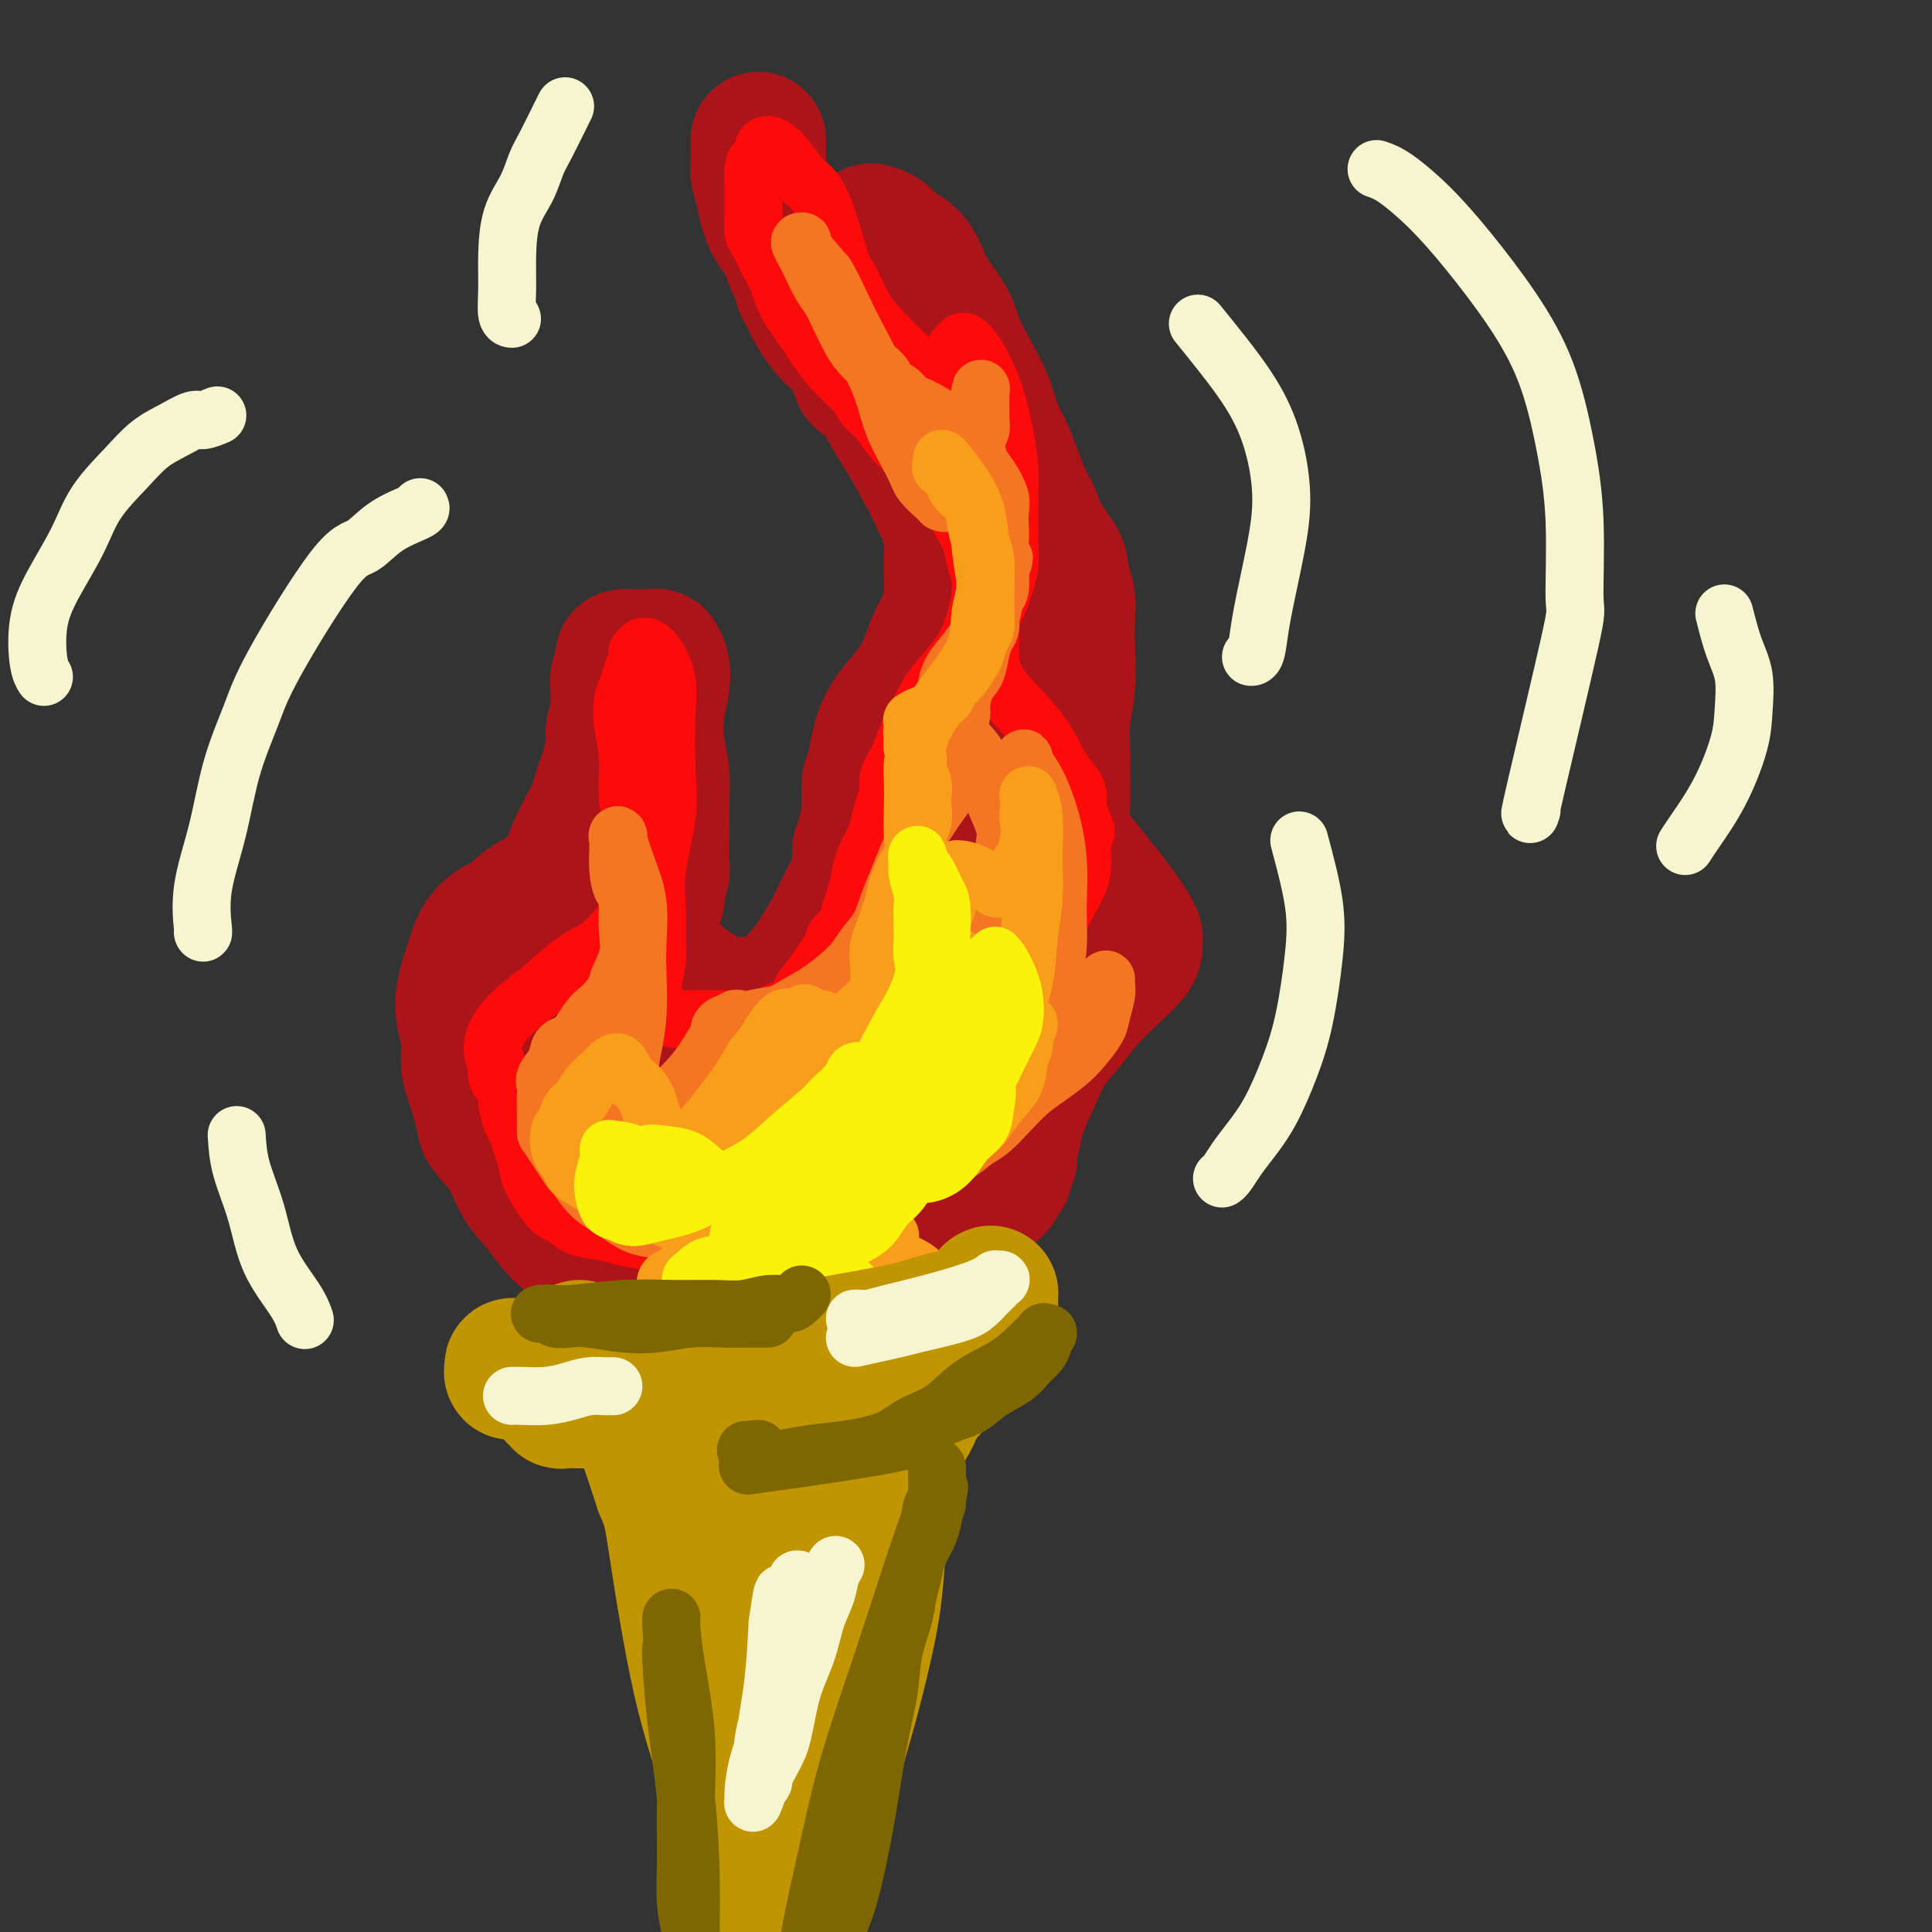 <svg viewBox='0 0 400 400' version='1.1' xmlns='http://www.w3.org/2000/svg' xmlns:xlink='http://www.w3.org/1999/xlink'><rect x="0" y="0" width="400" height="400" fill="#333333" stroke="none"/><g fill='none' stroke='rgb(173,20,25)' stroke-width='28' stroke-linecap='round' stroke-linejoin='round'><path d='M132,265c-2.632,-1.017 -5.265,-2.034 -7,-3c-1.735,-0.966 -2.574,-1.881 -4,-3c-1.426,-1.119 -3.440,-2.443 -5,-4c-1.560,-1.557 -2.665,-3.347 -4,-5c-1.335,-1.653 -2.900,-3.170 -4,-5c-1.100,-1.830 -1.735,-3.972 -3,-6c-1.265,-2.028 -3.161,-3.941 -4,-5c-0.839,-1.059 -0.621,-1.262 -1,-3c-0.379,-1.738 -1.356,-5.009 -2,-7c-0.644,-1.991 -0.954,-2.700 -1,-4c-0.046,-1.300 0.173,-3.191 0,-5c-0.173,-1.809 -0.737,-3.537 -1,-5c-0.263,-1.463 -0.223,-2.660 0,-4c0.223,-1.340 0.630,-2.821 1,-4c0.370,-1.179 0.704,-2.055 1,-3c0.296,-0.945 0.554,-1.958 1,-3c0.446,-1.042 1.081,-2.114 2,-3c0.919,-0.886 2.121,-1.587 3,-2c0.879,-0.413 1.433,-0.537 2,-1c0.567,-0.463 1.146,-1.264 2,-2c0.854,-0.736 1.982,-1.407 3,-2c1.018,-0.593 1.925,-1.109 3,-2c1.075,-0.891 2.319,-2.156 3,-3c0.681,-0.844 0.799,-1.266 1,-2c0.201,-0.734 0.486,-1.781 1,-3c0.514,-1.219 1.257,-2.609 2,-4'/><path d='M121,172c1.024,-2.157 1.585,-3.050 2,-4c0.415,-0.950 0.685,-1.958 1,-3c0.315,-1.042 0.677,-2.117 1,-3c0.323,-0.883 0.608,-1.573 1,-3c0.392,-1.427 0.889,-3.591 1,-5c0.111,-1.409 -0.166,-2.063 0,-3c0.166,-0.937 0.776,-2.157 1,-3c0.224,-0.843 0.064,-1.310 0,-2c-0.064,-0.690 -0.031,-1.603 0,-2c0.031,-0.397 0.060,-0.278 0,-1c-0.060,-0.722 -0.208,-2.284 0,-3c0.208,-0.716 0.773,-0.584 1,-1c0.227,-0.416 0.116,-1.379 0,-2c-0.116,-0.621 -0.238,-0.898 0,-1c0.238,-0.102 0.837,-0.027 1,0c0.163,0.027 -0.111,0.007 0,0c0.111,-0.007 0.608,-0.002 1,0c0.392,0.002 0.678,0.001 1,0c0.322,-0.001 0.678,-0.000 1,0c0.322,0.000 0.608,0.000 1,0c0.392,-0.000 0.889,-0.001 1,0c0.111,0.001 -0.163,0.005 0,0c0.163,-0.005 0.763,-0.018 1,0c0.237,0.018 0.113,0.067 0,0c-0.113,-0.067 -0.213,-0.249 0,0c0.213,0.249 0.740,0.929 1,2c0.260,1.071 0.252,2.533 0,4c-0.252,1.467 -0.748,2.940 -1,5c-0.252,2.060 -0.260,4.709 0,7c0.260,2.291 0.789,4.226 1,6c0.211,1.774 0.106,3.387 0,5'/><path d='M137,165c0.000,4.919 0.001,3.715 0,4c-0.001,0.285 -0.004,2.058 0,3c0.004,0.942 0.016,1.053 0,2c-0.016,0.947 -0.061,2.731 0,4c0.061,1.269 0.228,2.024 0,3c-0.228,0.976 -0.850,2.174 -1,3c-0.150,0.826 0.174,1.282 0,2c-0.174,0.718 -0.844,1.700 -1,2c-0.156,0.300 0.203,-0.082 0,1c-0.203,1.082 -0.967,3.627 -1,5c-0.033,1.373 0.664,1.574 1,2c0.336,0.426 0.309,1.076 1,2c0.691,0.924 2.100,2.121 3,3c0.900,0.879 1.290,1.441 2,2c0.710,0.559 1.738,1.116 3,2c1.262,0.884 2.757,2.095 4,3c1.243,0.905 2.232,1.505 3,2c0.768,0.495 1.314,0.885 2,1c0.686,0.115 1.513,-0.044 2,0c0.487,0.044 0.633,0.292 1,0c0.367,-0.292 0.956,-1.124 2,-2c1.044,-0.876 2.545,-1.798 4,-3c1.455,-1.202 2.866,-2.686 4,-4c1.134,-1.314 1.991,-2.458 3,-4c1.009,-1.542 2.169,-3.482 3,-5c0.831,-1.518 1.333,-2.615 2,-4c0.667,-1.385 1.499,-3.059 2,-4c0.501,-0.941 0.670,-1.149 1,-2c0.330,-0.851 0.820,-2.344 1,-3c0.180,-0.656 0.052,-0.473 0,-1c-0.052,-0.527 -0.026,-1.763 0,-3'/><path d='M178,176c2.022,-4.488 1.078,-2.706 1,-3c-0.078,-0.294 0.710,-2.662 1,-4c0.290,-1.338 0.081,-1.644 0,-2c-0.081,-0.356 -0.033,-0.761 0,-1c0.033,-0.239 0.053,-0.310 0,-1c-0.053,-0.690 -0.177,-1.997 0,-3c0.177,-1.003 0.656,-1.703 1,-3c0.344,-1.297 0.553,-3.192 1,-5c0.447,-1.808 1.131,-3.530 2,-5c0.869,-1.470 1.924,-2.689 3,-4c1.076,-1.311 2.173,-2.716 3,-4c0.827,-1.284 1.385,-2.448 2,-4c0.615,-1.552 1.289,-3.492 2,-5c0.711,-1.508 1.460,-2.583 2,-4c0.540,-1.417 0.872,-3.177 1,-5c0.128,-1.823 0.051,-3.710 0,-5c-0.051,-1.290 -0.075,-1.982 0,-3c0.075,-1.018 0.249,-2.360 0,-4c-0.249,-1.640 -0.923,-3.578 -2,-6c-1.077,-2.422 -2.559,-5.329 -4,-8c-1.441,-2.671 -2.842,-5.106 -4,-7c-1.158,-1.894 -2.073,-3.247 -3,-5c-0.927,-1.753 -1.866,-3.907 -3,-5c-1.134,-1.093 -2.464,-1.125 -3,-2c-0.536,-0.875 -0.278,-2.591 -1,-4c-0.722,-1.409 -2.424,-2.510 -4,-4c-1.576,-1.490 -3.024,-3.369 -4,-5c-0.976,-1.631 -1.478,-3.015 -2,-4c-0.522,-0.985 -1.064,-1.573 -1,-2c0.064,-0.427 0.732,-0.693 1,-1c0.268,-0.307 0.134,-0.653 0,-1'/><path d='M167,57c-4.451,-8.531 -0.577,-2.860 1,-1c1.577,1.860 0.857,-0.093 1,-1c0.143,-0.907 1.148,-0.769 2,-1c0.852,-0.231 1.552,-0.832 2,-1c0.448,-0.168 0.645,0.096 1,0c0.355,-0.096 0.869,-0.552 1,-1c0.131,-0.448 -0.120,-0.890 0,-1c0.120,-0.110 0.610,0.110 1,0c0.390,-0.110 0.681,-0.552 1,-1c0.319,-0.448 0.666,-0.902 1,-1c0.334,-0.098 0.654,0.162 1,0c0.346,-0.162 0.719,-0.744 1,-1c0.281,-0.256 0.472,-0.184 1,0c0.528,0.184 1.395,0.481 2,1c0.605,0.519 0.948,1.260 2,2c1.052,0.740 2.812,1.481 4,3c1.188,1.519 1.802,3.818 3,6c1.198,2.182 2.978,4.247 4,6c1.022,1.753 1.285,3.195 2,5c0.715,1.805 1.882,3.973 3,6c1.118,2.027 2.186,3.914 3,6c0.814,2.086 1.374,4.372 2,6c0.626,1.628 1.319,2.600 2,4c0.681,1.400 1.349,3.230 2,5c0.651,1.770 1.285,3.479 2,5c0.715,1.521 1.512,2.852 2,4c0.488,1.148 0.667,2.112 1,3c0.333,0.888 0.820,1.701 1,2c0.180,0.299 0.051,0.086 0,0c-0.051,-0.086 -0.026,-0.043 0,0'/><path d='M216,112c4.108,9.210 0.879,3.236 0,1c-0.879,-2.236 0.591,-0.734 1,0c0.409,0.734 -0.244,0.701 0,1c0.244,0.299 1.386,0.929 2,2c0.614,1.071 0.702,2.581 1,4c0.298,1.419 0.808,2.747 1,4c0.192,1.253 0.065,2.431 0,4c-0.065,1.569 -0.070,3.528 0,6c0.070,2.472 0.215,5.458 0,8c-0.215,2.542 -0.791,4.639 -1,7c-0.209,2.361 -0.051,4.984 0,7c0.051,2.016 -0.007,3.423 0,5c0.007,1.577 0.077,3.324 0,5c-0.077,1.676 -0.302,3.281 0,5c0.302,1.719 1.131,3.552 2,5c0.869,1.448 1.778,2.510 3,4c1.222,1.490 2.758,3.407 4,5c1.242,1.593 2.189,2.860 3,4c0.811,1.140 1.484,2.152 2,3c0.516,0.848 0.873,1.531 1,2c0.127,0.469 0.022,0.725 0,1c-0.022,0.275 0.039,0.568 0,1c-0.039,0.432 -0.177,1.002 -1,2c-0.823,0.998 -2.330,2.424 -4,4c-1.670,1.576 -3.502,3.303 -5,5c-1.498,1.697 -2.664,3.363 -4,5c-1.336,1.637 -2.844,3.245 -4,5c-1.156,1.755 -1.959,3.656 -3,6c-1.041,2.344 -2.319,5.131 -3,7c-0.681,1.869 -0.766,2.820 -1,4c-0.234,1.180 -0.617,2.590 -1,4'/><path d='M209,238c-1.174,3.599 -0.109,2.096 0,2c0.109,-0.096 -0.737,1.214 -1,2c-0.263,0.786 0.057,1.046 0,1c-0.057,-0.046 -0.490,-0.399 -1,0c-0.510,0.399 -1.098,1.551 -1,2c0.098,0.449 0.880,0.196 0,1c-0.880,0.804 -3.423,2.663 -5,4c-1.577,1.337 -2.189,2.150 -4,3c-1.811,0.850 -4.822,1.738 -7,3c-2.178,1.262 -3.524,2.898 -5,4c-1.476,1.102 -3.084,1.668 -5,2c-1.916,0.332 -4.142,0.429 -6,1c-1.858,0.571 -3.348,1.617 -5,2c-1.652,0.383 -3.465,0.102 -5,0c-1.535,-0.102 -2.790,-0.026 -4,0c-1.210,0.026 -2.373,0.003 -3,0c-0.627,-0.003 -0.717,0.013 -1,0c-0.283,-0.013 -0.759,-0.055 -1,0c-0.241,0.055 -0.247,0.208 -1,0c-0.753,-0.208 -2.252,-0.777 -4,-2c-1.748,-1.223 -3.744,-3.099 -6,-5c-2.256,-1.901 -4.771,-3.826 -7,-6c-2.229,-2.174 -4.173,-4.598 -6,-7c-1.827,-2.402 -3.536,-4.782 -5,-8c-1.464,-3.218 -2.683,-7.272 -4,-11c-1.317,-3.728 -2.731,-7.129 -4,-10c-1.269,-2.871 -2.392,-5.213 -3,-7c-0.608,-1.787 -0.702,-3.020 -1,-4c-0.298,-0.980 -0.799,-1.709 -1,-2c-0.201,-0.291 -0.100,-0.146 0,0'/><path d='M113,203c-2.285,-5.164 1.003,2.925 4,11c2.997,8.075 5.703,16.137 8,23c2.297,6.863 4.186,12.527 6,17c1.814,4.473 3.554,7.756 5,10c1.446,2.244 2.597,3.449 4,4c1.403,0.551 3.056,0.448 5,-1c1.944,-1.448 4.177,-4.240 6,-8c1.823,-3.760 3.236,-8.488 4,-13c0.764,-4.512 0.881,-8.806 1,-13c0.119,-4.194 0.242,-8.286 0,-12c-0.242,-3.714 -0.849,-7.050 -1,-9c-0.151,-1.950 0.152,-2.516 0,-3c-0.152,-0.484 -0.760,-0.887 -1,-1c-0.240,-0.113 -0.112,0.064 0,1c0.112,0.936 0.209,2.632 1,6c0.791,3.368 2.275,8.409 4,12c1.725,3.591 3.691,5.731 6,7c2.309,1.269 4.960,1.665 7,2c2.040,0.335 3.468,0.607 6,-1c2.532,-1.607 6.167,-5.095 9,-9c2.833,-3.905 4.865,-8.228 7,-13c2.135,-4.772 4.372,-9.991 6,-15c1.628,-5.009 2.647,-9.806 3,-14c0.353,-4.194 0.041,-7.785 0,-11c-0.041,-3.215 0.189,-6.055 0,-9c-0.189,-2.945 -0.796,-5.996 -1,-8c-0.204,-2.004 -0.003,-2.960 0,-4c0.003,-1.040 -0.191,-2.165 0,-3c0.191,-0.835 0.769,-1.382 1,-2c0.231,-0.618 0.116,-1.309 0,-2'/><path d='M203,145c-0.037,-6.091 -0.130,-1.819 0,0c0.130,1.819 0.483,1.184 1,3c0.517,1.816 1.200,6.082 1,11c-0.200,4.918 -1.282,10.487 -2,17c-0.718,6.513 -1.072,13.969 -2,20c-0.928,6.031 -2.430,10.637 -3,14c-0.570,3.363 -0.207,5.484 0,7c0.207,1.516 0.257,2.428 0,3c-0.257,0.572 -0.823,0.804 -1,1c-0.177,0.196 0.035,0.356 0,0c-0.035,-0.356 -0.317,-1.228 0,-3c0.317,-1.772 1.233,-4.443 2,-8c0.767,-3.557 1.383,-8.000 2,-12c0.617,-4.000 1.233,-7.556 2,-11c0.767,-3.444 1.684,-6.777 2,-10c0.316,-3.223 0.032,-6.335 0,-10c-0.032,-3.665 0.187,-7.883 0,-12c-0.187,-4.117 -0.781,-8.132 -1,-11c-0.219,-2.868 -0.063,-4.590 0,-8c0.063,-3.410 0.032,-8.508 0,-11c-0.032,-2.492 -0.066,-2.377 0,-4c0.066,-1.623 0.233,-4.985 0,-7c-0.233,-2.015 -0.866,-2.685 -1,-4c-0.134,-1.315 0.232,-3.275 0,-5c-0.232,-1.725 -1.062,-3.214 -2,-5c-0.938,-1.786 -1.983,-3.871 -3,-6c-1.017,-2.129 -2.004,-4.304 -3,-6c-0.996,-1.696 -1.999,-2.913 -3,-4c-1.001,-1.087 -2.001,-2.043 -3,-3'/><path d='M189,81c-2.580,-3.412 -3.029,-2.443 -4,-3c-0.971,-0.557 -2.464,-2.640 -4,-4c-1.536,-1.360 -3.113,-1.996 -4,-3c-0.887,-1.004 -1.083,-2.375 -2,-4c-0.917,-1.625 -2.557,-3.505 -4,-5c-1.443,-1.495 -2.691,-2.605 -4,-4c-1.309,-1.395 -2.679,-3.075 -3,-4c-0.321,-0.925 0.408,-1.095 0,-2c-0.408,-0.905 -1.952,-2.545 -3,-4c-1.048,-1.455 -1.601,-2.725 -2,-4c-0.399,-1.275 -0.643,-2.556 -1,-4c-0.357,-1.444 -0.828,-3.052 -1,-4c-0.172,-0.948 -0.046,-1.235 0,-2c0.046,-0.765 0.012,-2.009 0,-3c-0.012,-0.991 -0.003,-1.728 0,-2c0.003,-0.272 0.001,-0.078 0,0c-0.001,0.078 -0.000,0.039 0,0'/><path d='M134,214c0.982,-0.296 1.963,-0.591 5,0c3.037,0.591 8.129,2.069 12,3c3.871,0.931 6.521,1.316 10,2c3.479,0.684 7.788,1.666 10,2c2.212,0.334 2.327,0.021 4,0c1.673,-0.021 4.903,0.251 7,0c2.097,-0.251 3.061,-1.025 5,-2c1.939,-0.975 4.852,-2.150 7,-4c2.148,-1.850 3.530,-4.375 5,-6c1.470,-1.625 3.029,-2.350 4,-4c0.971,-1.650 1.356,-4.226 2,-6c0.644,-1.774 1.549,-2.748 2,-4c0.451,-1.252 0.450,-2.783 1,-4c0.550,-1.217 1.651,-2.120 2,-3c0.349,-0.880 -0.054,-1.737 0,-2c0.054,-0.263 0.564,0.068 1,0c0.436,-0.068 0.796,-0.535 1,0c0.204,0.535 0.250,2.072 0,4c-0.250,1.928 -0.798,4.247 -3,8c-2.202,3.753 -6.059,8.939 -10,13c-3.941,4.061 -7.967,6.997 -12,10c-4.033,3.003 -8.075,6.073 -13,9c-4.925,2.927 -10.735,5.712 -15,8c-4.265,2.288 -6.987,4.081 -10,5c-3.013,0.919 -6.319,0.965 -8,1c-1.681,0.035 -1.738,0.059 -2,0c-0.262,-0.059 -0.730,-0.201 -1,-1c-0.270,-0.799 -0.342,-2.253 0,-4c0.342,-1.747 1.098,-3.785 2,-6c0.902,-2.215 1.951,-4.608 3,-7'/><path d='M143,226c1.222,-2.689 1.778,-2.911 2,-3c0.222,-0.089 0.111,-0.044 0,0'/></g>
<g fill='none' stroke='rgb(253,10,10)' stroke-width='12' stroke-linecap='round' stroke-linejoin='round'><path d='M137,258c-0.788,-0.336 -1.576,-0.671 -3,-1c-1.424,-0.329 -3.484,-0.651 -5,-1c-1.516,-0.349 -2.488,-0.724 -4,-1c-1.512,-0.276 -3.564,-0.454 -5,-1c-1.436,-0.546 -2.254,-1.462 -3,-2c-0.746,-0.538 -1.418,-0.699 -2,-1c-0.582,-0.301 -1.073,-0.742 -2,-2c-0.927,-1.258 -2.289,-3.332 -3,-5c-0.711,-1.668 -0.769,-2.930 -1,-4c-0.231,-1.070 -0.634,-1.948 -1,-3c-0.366,-1.052 -0.694,-2.278 -1,-3c-0.306,-0.722 -0.588,-0.940 -1,-2c-0.412,-1.060 -0.952,-2.960 -1,-4c-0.048,-1.040 0.398,-1.219 0,-2c-0.398,-0.781 -1.640,-2.165 -2,-3c-0.360,-0.835 0.162,-1.120 0,-2c-0.162,-0.880 -1.009,-2.354 -1,-4c0.009,-1.646 0.876,-3.464 2,-5c1.124,-1.536 2.507,-2.788 4,-4c1.493,-1.212 3.095,-2.382 5,-4c1.905,-1.618 4.112,-3.682 6,-5c1.888,-1.318 3.458,-1.891 5,-3c1.542,-1.109 3.055,-2.756 4,-4c0.945,-1.244 1.322,-2.085 2,-3c0.678,-0.915 1.656,-1.905 2,-3c0.344,-1.095 0.054,-2.295 0,-3c-0.054,-0.705 0.127,-0.916 0,-2c-0.127,-1.084 -0.564,-3.042 -1,-5'/><path d='M131,176c-0.090,-2.420 0.185,-3.470 0,-5c-0.185,-1.530 -0.831,-3.540 -1,-6c-0.169,-2.460 0.140,-5.372 0,-8c-0.140,-2.628 -0.727,-4.974 -1,-7c-0.273,-2.026 -0.232,-3.733 0,-5c0.232,-1.267 0.655,-2.095 1,-3c0.345,-0.905 0.614,-1.888 1,-3c0.386,-1.112 0.890,-2.351 1,-3c0.110,-0.649 -0.175,-0.706 0,-1c0.175,-0.294 0.811,-0.825 1,-1c0.189,-0.175 -0.068,0.005 0,0c0.068,-0.005 0.463,-0.196 1,0c0.537,0.196 1.218,0.777 2,2c0.782,1.223 1.666,3.087 2,5c0.334,1.913 0.118,3.874 0,7c-0.118,3.126 -0.137,7.418 0,11c0.137,3.582 0.430,6.454 0,10c-0.430,3.546 -1.584,7.765 -2,11c-0.416,3.235 -0.095,5.485 0,8c0.095,2.515 -0.035,5.293 0,7c0.035,1.707 0.234,2.342 0,4c-0.234,1.658 -0.901,4.339 -1,6c-0.099,1.661 0.370,2.301 1,3c0.630,0.699 1.421,1.455 2,2c0.579,0.545 0.945,0.878 2,1c1.055,0.122 2.799,0.033 4,0c1.201,-0.033 1.858,-0.009 3,0c1.142,0.009 2.769,0.002 4,0c1.231,-0.002 2.066,-0.001 3,0c0.934,0.001 1.967,0.000 3,0'/><path d='M157,211c3.398,0.015 2.391,-0.448 3,-1c0.609,-0.552 2.832,-1.193 4,-2c1.168,-0.807 1.282,-1.781 2,-3c0.718,-1.219 2.042,-2.682 3,-4c0.958,-1.318 1.552,-2.492 2,-3c0.448,-0.508 0.750,-0.351 1,-1c0.250,-0.649 0.448,-2.105 1,-3c0.552,-0.895 1.456,-1.228 2,-2c0.544,-0.772 0.727,-1.981 1,-3c0.273,-1.019 0.637,-1.846 1,-3c0.363,-1.154 0.727,-2.633 1,-4c0.273,-1.367 0.456,-2.620 1,-4c0.544,-1.380 1.451,-2.886 2,-4c0.549,-1.114 0.742,-1.836 1,-3c0.258,-1.164 0.583,-2.769 1,-4c0.417,-1.231 0.927,-2.089 1,-3c0.073,-0.911 -0.290,-1.874 0,-3c0.290,-1.126 1.234,-2.414 2,-4c0.766,-1.586 1.353,-3.470 2,-5c0.647,-1.530 1.353,-2.707 2,-4c0.647,-1.293 1.234,-2.704 2,-4c0.766,-1.296 1.712,-2.477 3,-4c1.288,-1.523 2.919,-3.387 4,-5c1.081,-1.613 1.611,-2.976 2,-4c0.389,-1.024 0.637,-1.708 1,-3c0.363,-1.292 0.841,-3.191 1,-4c0.159,-0.809 -0.002,-0.526 0,-1c0.002,-0.474 0.165,-1.704 0,-3c-0.165,-1.296 -0.660,-2.657 -1,-4c-0.340,-1.343 -0.526,-2.670 -1,-4c-0.474,-1.330 -1.237,-2.665 -2,-4'/><path d='M199,108c-1.293,-2.918 -2.525,-4.213 -4,-6c-1.475,-1.787 -3.194,-4.066 -5,-6c-1.806,-1.934 -3.700,-3.522 -5,-5c-1.300,-1.478 -2.006,-2.844 -3,-4c-0.994,-1.156 -2.276,-2.100 -3,-3c-0.724,-0.900 -0.890,-1.755 -2,-3c-1.110,-1.245 -3.166,-2.879 -5,-5c-1.834,-2.121 -3.447,-4.728 -5,-7c-1.553,-2.272 -3.046,-4.209 -4,-6c-0.954,-1.791 -1.370,-3.438 -2,-5c-0.630,-1.562 -1.475,-3.040 -2,-4c-0.525,-0.960 -0.729,-1.401 -1,-2c-0.271,-0.599 -0.608,-1.355 -1,-2c-0.392,-0.645 -0.838,-1.177 -1,-2c-0.162,-0.823 -0.041,-1.936 0,-3c0.041,-1.064 0.001,-2.078 0,-3c-0.001,-0.922 0.038,-1.752 0,-3c-0.038,-1.248 -0.152,-2.913 0,-4c0.152,-1.087 0.571,-1.595 1,-2c0.429,-0.405 0.869,-0.708 1,-1c0.131,-0.292 -0.048,-0.572 0,-1c0.048,-0.428 0.324,-1.004 1,-1c0.676,0.004 1.752,0.588 3,2c1.248,1.412 2.668,3.651 4,5c1.332,1.349 2.575,1.809 4,5c1.425,3.191 3.031,9.112 4,12c0.969,2.888 1.301,2.743 2,4c0.699,1.257 1.765,3.915 3,6c1.235,2.085 2.639,3.596 4,5c1.361,1.404 2.681,2.702 4,4'/><path d='M187,73c1.990,2.010 2.964,2.536 4,3c1.036,0.464 2.133,0.865 3,1c0.867,0.135 1.503,0.005 2,0c0.497,-0.005 0.855,0.114 1,0c0.145,-0.114 0.077,-0.461 0,-1c-0.077,-0.539 -0.163,-1.272 0,-2c0.163,-0.728 0.574,-1.453 1,-2c0.426,-0.547 0.866,-0.915 1,-1c0.134,-0.085 -0.038,0.113 0,0c0.038,-0.113 0.287,-0.537 1,0c0.713,0.537 1.890,2.035 3,4c1.110,1.965 2.154,4.398 3,7c0.846,2.602 1.494,5.375 2,8c0.506,2.625 0.868,5.104 1,7c0.132,1.896 0.032,3.210 0,5c-0.032,1.790 0.002,4.055 0,6c-0.002,1.945 -0.042,3.570 0,5c0.042,1.430 0.165,2.665 0,4c-0.165,1.335 -0.619,2.769 -1,4c-0.381,1.231 -0.691,2.260 -1,3c-0.309,0.740 -0.617,1.191 -1,2c-0.383,0.809 -0.840,1.975 -1,3c-0.160,1.025 -0.022,1.910 0,3c0.022,1.090 -0.073,2.384 0,4c0.073,1.616 0.312,3.552 2,6c1.688,2.448 4.824,5.406 7,8c2.176,2.594 3.393,4.822 4,6c0.607,1.178 0.606,1.305 1,2c0.394,0.695 1.183,1.956 2,3c0.817,1.044 1.662,1.870 2,3c0.338,1.130 0.169,2.565 0,4'/><path d='M223,168c2.975,5.744 1.414,4.105 1,5c-0.414,0.895 0.320,4.324 0,7c-0.320,2.676 -1.693,4.599 -3,7c-1.307,2.401 -2.549,5.279 -4,8c-1.451,2.721 -3.113,5.283 -5,8c-1.887,2.717 -4.000,5.587 -6,8c-2.000,2.413 -3.886,4.367 -6,6c-2.114,1.633 -4.454,2.945 -6,4c-1.546,1.055 -2.298,1.854 -3,3c-0.702,1.146 -1.354,2.639 -2,4c-0.646,1.361 -1.287,2.589 -2,4c-0.713,1.411 -1.500,3.005 -2,4c-0.500,0.995 -0.715,1.393 -1,2c-0.285,0.607 -0.640,1.424 -1,2c-0.360,0.576 -0.723,0.911 -1,1c-0.277,0.089 -0.466,-0.067 -1,0c-0.534,0.067 -1.411,0.358 -2,1c-0.589,0.642 -0.889,1.634 -1,2c-0.111,0.366 -0.032,0.104 0,0c0.032,-0.104 0.016,-0.052 0,0'/></g>
<g fill='none' stroke='rgb(244,118,35)' stroke-width='12' stroke-linecap='round' stroke-linejoin='round'><path d='M149,258c-1.165,-0.213 -2.331,-0.427 -4,-1c-1.669,-0.573 -3.843,-1.506 -6,-2c-2.157,-0.494 -4.298,-0.551 -6,-1c-1.702,-0.449 -2.964,-1.292 -4,-2c-1.036,-0.708 -1.847,-1.283 -3,-2c-1.153,-0.717 -2.649,-1.576 -4,-3c-1.351,-1.424 -2.558,-3.413 -3,-4c-0.442,-0.587 -0.119,0.229 -1,-1c-0.881,-1.229 -2.968,-4.503 -4,-6c-1.032,-1.497 -1.011,-1.215 -1,-2c0.011,-0.785 0.010,-2.635 0,-4c-0.010,-1.365 -0.029,-2.243 0,-3c0.029,-0.757 0.105,-1.392 0,-2c-0.105,-0.608 -0.390,-1.187 0,-2c0.390,-0.813 1.455,-1.860 2,-3c0.545,-1.140 0.569,-2.375 1,-3c0.431,-0.625 1.270,-0.641 2,-1c0.730,-0.359 1.353,-1.060 2,-2c0.647,-0.940 1.320,-2.118 2,-3c0.680,-0.882 1.367,-1.467 2,-2c0.633,-0.533 1.213,-1.015 2,-2c0.787,-0.985 1.780,-2.474 2,-3c0.220,-0.526 -0.333,-0.089 0,-1c0.333,-0.911 1.551,-3.168 2,-5c0.449,-1.832 0.128,-3.238 0,-5c-0.128,-1.762 -0.064,-3.881 0,-6'/><path d='M130,187c0.144,-3.124 -0.497,-2.434 -1,-3c-0.503,-0.566 -0.868,-2.387 -1,-4c-0.132,-1.613 -0.030,-3.017 0,-4c0.030,-0.983 -0.013,-1.543 0,-2c0.013,-0.457 0.080,-0.809 0,-1c-0.080,-0.191 -0.309,-0.221 0,1c0.309,1.221 1.155,3.693 2,6c0.845,2.307 1.687,4.451 2,7c0.313,2.549 0.095,5.504 0,8c-0.095,2.496 -0.067,4.533 0,7c0.067,2.467 0.173,5.366 0,8c-0.173,2.634 -0.624,5.005 -1,7c-0.376,1.995 -0.675,3.614 -1,5c-0.325,1.386 -0.675,2.539 -1,4c-0.325,1.461 -0.623,3.228 -1,4c-0.377,0.772 -0.831,0.547 -1,1c-0.169,0.453 -0.051,1.583 0,2c0.051,0.417 0.036,0.120 0,0c-0.036,-0.120 -0.093,-0.065 0,0c0.093,0.065 0.335,0.138 1,0c0.665,-0.138 1.752,-0.488 3,-1c1.248,-0.512 2.658,-1.185 4,-2c1.342,-0.815 2.618,-1.773 4,-3c1.382,-1.227 2.871,-2.725 4,-4c1.129,-1.275 1.900,-2.328 3,-4c1.100,-1.672 2.530,-3.965 3,-5c0.470,-1.035 -0.018,-0.814 0,-1c0.018,-0.186 0.543,-0.781 1,-1c0.457,-0.219 0.845,-0.063 1,0c0.155,0.063 0.078,0.031 0,0'/><path d='M151,212c2.195,-2.270 1.684,-0.444 2,0c0.316,0.444 1.460,-0.496 3,-1c1.540,-0.504 3.475,-0.574 5,-1c1.525,-0.426 2.639,-1.207 4,-2c1.361,-0.793 2.969,-1.597 5,-3c2.031,-1.403 4.483,-3.406 6,-5c1.517,-1.594 2.097,-2.778 3,-4c0.903,-1.222 2.129,-2.480 3,-4c0.871,-1.520 1.388,-3.302 2,-5c0.612,-1.698 1.318,-3.311 2,-5c0.682,-1.689 1.338,-3.452 2,-5c0.662,-1.548 1.329,-2.879 2,-4c0.671,-1.121 1.347,-2.031 2,-3c0.653,-0.969 1.285,-1.996 2,-3c0.715,-1.004 1.513,-1.984 2,-3c0.487,-1.016 0.663,-2.068 1,-3c0.337,-0.932 0.836,-1.743 1,-3c0.164,-1.257 -0.008,-2.959 0,-4c0.008,-1.041 0.195,-1.421 0,-2c-0.195,-0.579 -0.770,-1.358 -1,-2c-0.230,-0.642 -0.113,-1.147 0,-2c0.113,-0.853 0.221,-2.054 0,-3c-0.221,-0.946 -0.771,-1.636 -1,-2c-0.229,-0.364 -0.135,-0.403 0,-1c0.135,-0.597 0.312,-1.753 1,-3c0.688,-1.247 1.887,-2.583 3,-4c1.113,-1.417 2.141,-2.913 3,-4c0.859,-1.087 1.550,-1.766 2,-3c0.450,-1.234 0.660,-3.025 1,-4c0.340,-0.975 0.812,-1.136 1,-2c0.188,-0.864 0.094,-2.432 0,-4'/><path d='M207,118c1.702,-3.961 0.458,-1.864 0,-2c-0.458,-0.136 -0.128,-2.504 0,-4c0.128,-1.496 0.056,-2.119 0,-3c-0.056,-0.881 -0.094,-2.020 0,-3c0.094,-0.980 0.322,-1.800 0,-3c-0.322,-1.200 -1.192,-2.779 -2,-4c-0.808,-1.221 -1.552,-2.084 -2,-3c-0.448,-0.916 -0.599,-1.884 -1,-3c-0.401,-1.116 -1.052,-2.379 -2,-3c-0.948,-0.621 -2.193,-0.599 -3,-1c-0.807,-0.401 -1.174,-1.225 -2,-2c-0.826,-0.775 -2.109,-1.502 -3,-2c-0.891,-0.498 -1.390,-0.766 -2,-1c-0.610,-0.234 -1.331,-0.432 -2,-1c-0.669,-0.568 -1.285,-1.506 -2,-2c-0.715,-0.494 -1.528,-0.543 -2,-1c-0.472,-0.457 -0.602,-1.321 -1,-2c-0.398,-0.679 -1.065,-1.172 -2,-2c-0.935,-0.828 -2.137,-1.991 -3,-3c-0.863,-1.009 -1.387,-1.863 -2,-3c-0.613,-1.137 -1.316,-2.555 -2,-4c-0.684,-1.445 -1.350,-2.915 -2,-4c-0.650,-1.085 -1.285,-1.783 -2,-3c-0.715,-1.217 -1.511,-2.953 -2,-4c-0.489,-1.047 -0.671,-1.406 -1,-2c-0.329,-0.594 -0.807,-1.424 -1,-2c-0.193,-0.576 -0.103,-0.897 0,-1c0.103,-0.103 0.220,0.011 0,0c-0.220,-0.011 -0.777,-0.146 0,1c0.777,1.146 2.889,3.573 5,6'/><path d='M171,57c1.575,2.580 3.011,6.031 5,10c1.989,3.969 4.529,8.457 6,12c1.471,3.543 1.873,6.140 3,9c1.127,2.860 2.981,5.981 4,8c1.019,2.019 1.204,2.935 2,4c0.796,1.065 2.202,2.280 3,3c0.798,0.720 0.989,0.947 1,1c0.011,0.053 -0.158,-0.067 0,0c0.158,0.067 0.641,0.321 1,0c0.359,-0.321 0.593,-1.216 1,-2c0.407,-0.784 0.989,-1.456 1,-2c0.011,-0.544 -0.547,-0.961 0,-2c0.547,-1.039 2.199,-2.701 3,-4c0.801,-1.299 0.751,-2.235 1,-3c0.249,-0.765 0.799,-1.358 1,-2c0.201,-0.642 0.054,-1.334 0,-2c-0.054,-0.666 -0.015,-1.305 0,-2c0.015,-0.695 0.005,-1.444 0,-2c-0.005,-0.556 -0.005,-0.918 0,-1c0.005,-0.082 0.015,0.118 0,0c-0.015,-0.118 -0.056,-0.552 0,-1c0.056,-0.448 0.210,-0.908 0,0c-0.210,0.908 -0.784,3.184 -1,5c-0.216,1.816 -0.073,3.174 0,5c0.073,1.826 0.075,4.122 0,6c-0.075,1.878 -0.226,3.338 0,5c0.226,1.662 0.830,3.524 1,5c0.170,1.476 -0.094,2.564 0,4c0.094,1.436 0.547,3.218 1,5'/><path d='M204,116c0.380,5.826 0.831,3.892 1,4c0.169,0.108 0.056,2.257 0,4c-0.056,1.743 -0.056,3.079 0,4c0.056,0.921 0.166,1.428 0,2c-0.166,0.572 -0.609,1.211 -1,2c-0.391,0.789 -0.731,1.729 -1,3c-0.269,1.271 -0.467,2.875 -1,4c-0.533,1.125 -1.401,1.773 -2,3c-0.599,1.227 -0.929,3.034 -1,4c-0.071,0.966 0.116,1.093 0,2c-0.116,0.907 -0.535,2.596 0,4c0.535,1.404 2.025,2.525 3,4c0.975,1.475 1.436,3.304 2,5c0.564,1.696 1.233,3.259 2,5c0.767,1.741 1.634,3.660 2,5c0.366,1.340 0.233,2.101 0,4c-0.233,1.899 -0.564,4.937 -1,8c-0.436,3.063 -0.975,6.152 -2,9c-1.025,2.848 -2.535,5.454 -4,8c-1.465,2.546 -2.884,5.033 -4,7c-1.116,1.967 -1.930,3.413 -3,5c-1.070,1.587 -2.397,3.316 -3,4c-0.603,0.684 -0.482,0.322 -1,1c-0.518,0.678 -1.675,2.397 -2,3c-0.325,0.603 0.181,0.089 0,0c-0.181,-0.089 -1.049,0.245 -1,0c0.049,-0.245 1.014,-1.070 2,-2c0.986,-0.930 1.993,-1.965 3,-3'/><path d='M192,215c1.429,-1.650 3.002,-3.277 4,-5c0.998,-1.723 1.422,-3.544 2,-5c0.578,-1.456 1.309,-2.548 2,-4c0.691,-1.452 1.342,-3.265 2,-5c0.658,-1.735 1.324,-3.391 2,-5c0.676,-1.609 1.361,-3.169 2,-5c0.639,-1.831 1.233,-3.931 2,-6c0.767,-2.069 1.708,-4.105 2,-6c0.292,-1.895 -0.065,-3.649 0,-5c0.065,-1.351 0.553,-2.298 1,-3c0.447,-0.702 0.852,-1.159 1,-2c0.148,-0.841 0.038,-2.066 0,-3c-0.038,-0.934 -0.005,-1.579 0,-2c0.005,-0.421 -0.017,-0.620 0,-1c0.017,-0.380 0.075,-0.942 0,-1c-0.075,-0.058 -0.283,0.386 0,1c0.283,0.614 1.058,1.397 2,3c0.942,1.603 2.053,4.026 3,7c0.947,2.974 1.731,6.498 2,10c0.269,3.502 0.023,6.980 0,10c-0.023,3.020 0.176,5.580 0,8c-0.176,2.420 -0.727,4.700 -1,6c-0.273,1.300 -0.269,1.620 -1,3c-0.731,1.380 -2.197,3.818 -3,5c-0.803,1.182 -0.942,1.107 -2,2c-1.058,0.893 -3.034,2.755 -5,5c-1.966,2.245 -3.922,4.872 -5,6c-1.078,1.128 -1.279,0.756 -3,2c-1.721,1.244 -4.963,4.104 -7,6c-2.037,1.896 -2.868,2.827 -4,4c-1.132,1.173 -2.566,2.586 -4,4'/><path d='M184,239c-5.432,5.593 -2.512,2.574 -2,2c0.512,-0.574 -1.385,1.297 -2,2c-0.615,0.703 0.053,0.238 0,0c-0.053,-0.238 -0.827,-0.247 -1,0c-0.173,0.247 0.256,0.751 1,1c0.744,0.249 1.802,0.242 3,0c1.198,-0.242 2.536,-0.721 4,-1c1.464,-0.279 3.056,-0.360 5,-1c1.944,-0.640 4.242,-1.841 6,-3c1.758,-1.159 2.976,-2.277 4,-3c1.024,-0.723 1.853,-1.050 3,-2c1.147,-0.950 2.613,-2.521 4,-4c1.387,-1.479 2.694,-2.864 4,-4c1.306,-1.136 2.612,-2.021 4,-3c1.388,-0.979 2.859,-2.051 4,-3c1.141,-0.949 1.952,-1.774 3,-3c1.048,-1.226 2.333,-2.854 3,-4c0.667,-1.146 0.715,-1.811 1,-3c0.285,-1.189 0.809,-2.902 1,-4c0.191,-1.098 0.051,-1.581 0,-2c-0.051,-0.419 -0.013,-0.774 0,-1c0.013,-0.226 0.002,-0.322 0,0c-0.002,0.322 0.005,1.062 -1,2c-1.005,0.938 -3.024,2.075 -5,4c-1.976,1.925 -3.911,4.640 -6,7c-2.089,2.360 -4.332,4.366 -6,6c-1.668,1.634 -2.762,2.895 -4,4c-1.238,1.105 -2.619,2.052 -4,3'/><path d='M203,229c-5.195,4.370 -5.181,2.294 -6,2c-0.819,-0.294 -2.469,1.195 -4,2c-1.531,0.805 -2.942,0.925 -4,1c-1.058,0.075 -1.765,0.104 -2,0c-0.235,-0.104 -0.000,-0.340 0,-1c0.000,-0.660 -0.235,-1.744 0,-4c0.235,-2.256 0.941,-5.684 2,-9c1.059,-3.316 2.473,-6.519 4,-9c1.527,-2.481 3.168,-4.241 5,-6c1.832,-1.759 3.853,-3.519 5,-5c1.147,-1.481 1.418,-2.684 2,-4c0.582,-1.316 1.475,-2.744 2,-4c0.525,-1.256 0.682,-2.341 1,-3c0.318,-0.659 0.797,-0.893 1,-1c0.203,-0.107 0.132,-0.089 0,0c-0.132,0.089 -0.324,0.248 -2,2c-1.676,1.752 -4.837,5.097 -8,9c-3.163,3.903 -6.328,8.365 -9,13c-2.672,4.635 -4.852,9.442 -7,13c-2.148,3.558 -4.266,5.865 -6,8c-1.734,2.135 -3.085,4.097 -4,5c-0.915,0.903 -1.395,0.746 -2,1c-0.605,0.254 -1.336,0.917 -2,1c-0.664,0.083 -1.262,-0.415 -2,-1c-0.738,-0.585 -1.615,-1.257 -3,-2c-1.385,-0.743 -3.277,-1.555 -5,-2c-1.723,-0.445 -3.276,-0.521 -4,-1c-0.724,-0.479 -0.618,-1.360 -3,-1c-2.382,0.360 -7.252,1.960 -10,3c-2.748,1.040 -3.374,1.520 -4,2'/><path d='M138,238c-2.239,1.621 -0.835,3.174 0,4c0.835,0.826 1.102,0.925 2,1c0.898,0.075 2.429,0.127 4,0c1.571,-0.127 3.184,-0.432 5,-1c1.816,-0.568 3.835,-1.399 6,-3c2.165,-1.601 4.475,-3.970 7,-6c2.525,-2.030 5.264,-3.719 7,-6c1.736,-2.281 2.467,-5.152 3,-7c0.533,-1.848 0.866,-2.671 1,-3c0.134,-0.329 0.067,-0.165 0,0'/></g>
<g fill='none' stroke='rgb(249,158,27)' stroke-width='12' stroke-linecap='round' stroke-linejoin='round'><path d='M146,255c-1.546,-0.462 -3.092,-0.924 -6,-2c-2.908,-1.076 -7.179,-2.765 -10,-4c-2.821,-1.235 -4.193,-2.016 -6,-3c-1.807,-0.984 -4.050,-2.170 -5,-3c-0.950,-0.830 -0.606,-1.304 -1,-2c-0.394,-0.696 -1.525,-1.614 -2,-3c-0.475,-1.386 -0.294,-3.241 0,-4c0.294,-0.759 0.702,-0.420 1,-1c0.298,-0.580 0.484,-2.077 1,-3c0.516,-0.923 1.360,-1.273 2,-2c0.640,-0.727 1.077,-1.832 2,-3c0.923,-1.168 2.334,-2.401 3,-3c0.666,-0.599 0.588,-0.566 1,-1c0.412,-0.434 1.316,-1.336 2,-1c0.684,0.336 1.149,1.911 2,3c0.851,1.089 2.088,1.693 3,3c0.912,1.307 1.500,3.317 2,5c0.500,1.683 0.912,3.039 1,4c0.088,0.961 -0.147,1.529 0,2c0.147,0.471 0.675,0.846 1,1c0.325,0.154 0.446,0.086 1,0c0.554,-0.086 1.541,-0.192 3,-1c1.459,-0.808 3.391,-2.320 5,-4c1.609,-1.680 2.895,-3.529 4,-5c1.105,-1.471 2.030,-2.563 3,-4c0.970,-1.437 1.985,-3.218 3,-5'/><path d='M156,219c2.843,-3.444 2.450,-3.053 3,-4c0.550,-0.947 2.045,-3.230 3,-4c0.955,-0.770 1.372,-0.025 2,0c0.628,0.025 1.467,-0.669 2,-1c0.533,-0.331 0.761,-0.298 1,0c0.239,0.298 0.490,0.862 1,1c0.510,0.138 1.278,-0.148 2,0c0.722,0.148 1.398,0.731 2,1c0.602,0.269 1.131,0.224 2,0c0.869,-0.224 2.079,-0.629 3,-1c0.921,-0.371 1.553,-0.710 2,-1c0.447,-0.290 0.707,-0.532 1,-1c0.293,-0.468 0.617,-1.164 1,-2c0.383,-0.836 0.823,-1.813 1,-3c0.177,-1.187 0.089,-2.585 0,-4c-0.089,-1.415 -0.179,-2.846 0,-4c0.179,-1.154 0.628,-2.031 1,-3c0.372,-0.969 0.668,-2.030 1,-3c0.332,-0.970 0.701,-1.848 1,-3c0.299,-1.152 0.529,-2.576 1,-4c0.471,-1.424 1.184,-2.847 2,-4c0.816,-1.153 1.735,-2.037 2,-3c0.265,-0.963 -0.124,-2.005 0,-3c0.124,-0.995 0.761,-1.942 1,-3c0.239,-1.058 0.079,-2.227 0,-3c-0.079,-0.773 -0.077,-1.152 0,-2c0.077,-0.848 0.231,-2.167 0,-3c-0.231,-0.833 -0.845,-1.182 -1,-2c-0.155,-0.818 0.151,-2.105 0,-3c-0.151,-0.895 -0.757,-1.399 -1,-2c-0.243,-0.601 -0.121,-1.301 0,-2'/><path d='M189,153c-0.316,-2.748 -0.107,-1.116 0,-1c0.107,0.116 0.112,-1.282 0,-2c-0.112,-0.718 -0.342,-0.755 0,-1c0.342,-0.245 1.257,-0.699 2,-1c0.743,-0.301 1.315,-0.450 2,-1c0.685,-0.550 1.483,-1.502 2,-2c0.517,-0.498 0.755,-0.541 1,-1c0.245,-0.459 0.499,-1.334 1,-2c0.501,-0.666 1.248,-1.122 2,-2c0.752,-0.878 1.508,-2.176 2,-3c0.492,-0.824 0.720,-1.172 1,-2c0.280,-0.828 0.611,-2.135 1,-3c0.389,-0.865 0.837,-1.287 1,-2c0.163,-0.713 0.041,-1.716 0,-3c-0.041,-1.284 -0.000,-2.849 0,-4c0.000,-1.151 -0.039,-1.887 0,-3c0.039,-1.113 0.157,-2.604 0,-4c-0.157,-1.396 -0.590,-2.696 -1,-4c-0.410,-1.304 -0.797,-2.611 -1,-4c-0.203,-1.389 -0.222,-2.858 -1,-4c-0.778,-1.142 -2.314,-1.956 -3,-3c-0.686,-1.044 -0.522,-2.317 -1,-3c-0.478,-0.683 -1.598,-0.775 -2,-1c-0.402,-0.225 -0.087,-0.583 0,-1c0.087,-0.417 -0.054,-0.893 0,-1c0.054,-0.107 0.305,0.157 1,1c0.695,0.843 1.836,2.267 3,4c1.164,1.733 2.352,3.774 3,6c0.648,2.226 0.757,4.636 1,7c0.243,2.364 0.622,4.682 1,7'/><path d='M204,120c0.082,3.431 -0.713,5.008 -1,7c-0.287,1.992 -0.067,4.398 -1,7c-0.933,2.602 -3.021,5.398 -5,8c-1.979,2.602 -3.851,5.009 -5,7c-1.149,1.991 -1.576,3.565 -2,5c-0.424,1.435 -0.843,2.729 -1,4c-0.157,1.271 -0.050,2.518 0,4c0.050,1.482 0.044,3.199 0,5c-0.044,1.801 -0.127,3.687 0,6c0.127,2.313 0.464,5.054 1,7c0.536,1.946 1.272,3.097 2,4c0.728,0.903 1.448,1.557 2,2c0.552,0.443 0.937,0.673 1,1c0.063,0.327 -0.194,0.750 0,1c0.194,0.250 0.841,0.326 1,0c0.159,-0.326 -0.168,-1.054 0,-2c0.168,-0.946 0.831,-2.110 1,-3c0.169,-0.890 -0.156,-1.504 0,-2c0.156,-0.496 0.794,-0.873 1,-1c0.206,-0.127 -0.021,-0.005 0,0c0.021,0.005 0.289,-0.108 1,0c0.711,0.108 1.864,0.438 3,1c1.136,0.562 2.255,1.355 3,2c0.745,0.645 1.117,1.143 2,1c0.883,-0.143 2.278,-0.925 3,-2c0.722,-1.075 0.771,-2.443 1,-3c0.229,-0.557 0.637,-0.302 1,-1c0.363,-0.698 0.682,-2.349 1,-4'/><path d='M213,174c0.465,-1.991 0.129,-2.969 0,-4c-0.129,-1.031 -0.049,-2.114 0,-3c0.049,-0.886 0.067,-1.576 0,-2c-0.067,-0.424 -0.217,-0.582 0,0c0.217,0.582 0.803,1.903 1,4c0.197,2.097 0.007,4.968 0,8c-0.007,3.032 0.171,6.223 0,9c-0.171,2.777 -0.690,5.139 -1,8c-0.310,2.861 -0.411,6.221 -1,9c-0.589,2.779 -1.666,4.978 -2,7c-0.334,2.022 0.074,3.866 0,5c-0.074,1.134 -0.630,1.559 -1,2c-0.370,0.441 -0.553,0.898 -1,1c-0.447,0.102 -1.158,-0.150 -2,0c-0.842,0.150 -1.816,0.704 -3,1c-1.184,0.296 -2.580,0.335 -4,1c-1.420,0.665 -2.865,1.956 -5,3c-2.135,1.044 -4.959,1.841 -7,3c-2.041,1.159 -3.299,2.682 -4,4c-0.701,1.318 -0.844,2.433 -1,3c-0.156,0.567 -0.324,0.588 0,1c0.324,0.412 1.141,1.217 2,2c0.859,0.783 1.759,1.544 3,2c1.241,0.456 2.825,0.608 4,1c1.175,0.392 1.943,1.026 4,0c2.057,-1.026 5.402,-3.711 7,-5c1.598,-1.289 1.449,-1.180 2,-2c0.551,-0.820 1.802,-2.567 3,-4c1.198,-1.433 2.342,-2.552 3,-4c0.658,-1.448 0.829,-3.224 1,-5'/><path d='M211,219c1.304,-2.809 1.064,-3.333 1,-4c-0.064,-0.667 0.049,-1.478 0,-2c-0.049,-0.522 -0.259,-0.754 0,-1c0.259,-0.246 0.987,-0.506 1,0c0.013,0.506 -0.690,1.779 -1,3c-0.310,1.221 -0.227,2.390 -1,4c-0.773,1.610 -2.401,3.660 -4,6c-1.599,2.340 -3.167,4.970 -5,7c-1.833,2.030 -3.931,3.461 -6,5c-2.069,1.539 -4.111,3.186 -6,4c-1.889,0.814 -3.626,0.795 -5,1c-1.374,0.205 -2.386,0.633 -4,1c-1.614,0.367 -3.830,0.673 -6,1c-2.170,0.327 -4.295,0.675 -6,1c-1.705,0.325 -2.989,0.628 -4,1c-1.011,0.372 -1.749,0.814 -2,1c-0.251,0.186 -0.017,0.115 0,0c0.017,-0.115 -0.185,-0.276 0,-1c0.185,-0.724 0.756,-2.011 2,-4c1.244,-1.989 3.160,-4.679 5,-7c1.840,-2.321 3.605,-4.274 7,-8c3.395,-3.726 8.420,-9.226 11,-12c2.580,-2.774 2.715,-2.824 4,-4c1.285,-1.176 3.721,-3.480 5,-5c1.279,-1.520 1.402,-2.257 2,-3c0.598,-0.743 1.671,-1.492 2,-2c0.329,-0.508 -0.087,-0.775 0,-1c0.087,-0.225 0.677,-0.407 0,0c-0.677,0.407 -2.622,1.402 -5,3c-2.378,1.598 -5.189,3.799 -8,6'/><path d='M188,209c-3.758,2.953 -6.653,6.336 -9,10c-2.347,3.664 -4.146,7.609 -6,11c-1.854,3.391 -3.764,6.227 -5,9c-1.236,2.773 -1.797,5.484 -2,7c-0.203,1.516 -0.048,1.836 0,2c0.048,0.164 -0.010,0.171 0,0c0.010,-0.171 0.087,-0.520 1,-2c0.913,-1.480 2.661,-4.090 5,-7c2.339,-2.910 5.271,-6.121 8,-9c2.729,-2.879 5.257,-5.425 7,-8c1.743,-2.575 2.702,-5.180 4,-7c1.298,-1.820 2.936,-2.856 4,-4c1.064,-1.144 1.555,-2.395 2,-4c0.445,-1.605 0.845,-3.564 1,-5c0.155,-1.436 0.064,-2.347 0,-3c-0.064,-0.653 -0.103,-1.046 0,-1c0.103,0.046 0.347,0.533 -1,1c-1.347,0.467 -4.285,0.916 -7,2c-2.715,1.084 -5.208,2.805 -8,5c-2.792,2.195 -5.882,4.864 -9,8c-3.118,3.136 -6.264,6.738 -9,10c-2.736,3.262 -5.063,6.184 -7,9c-1.937,2.816 -3.485,5.525 -5,8c-1.515,2.475 -2.998,4.715 -4,6c-1.002,1.285 -1.522,1.616 -2,2c-0.478,0.384 -0.916,0.821 -1,1c-0.084,0.179 0.184,0.099 0,0c-0.184,-0.099 -0.819,-0.219 -1,0c-0.181,0.219 0.091,0.777 0,1c-0.091,0.223 -0.546,0.112 -1,0'/><path d='M143,251c-4.638,5.632 -1.234,1.211 0,0c1.234,-1.211 0.298,0.786 1,2c0.702,1.214 3.041,1.643 5,2c1.959,0.357 3.537,0.640 7,1c3.463,0.360 8.813,0.795 11,1c2.187,0.205 1.213,0.179 2,0c0.787,-0.179 3.335,-0.513 5,-1c1.665,-0.487 2.448,-1.129 3,-2c0.552,-0.871 0.875,-1.973 1,-3c0.125,-1.027 0.053,-1.979 0,-3c-0.053,-1.021 -0.087,-2.112 -1,-3c-0.913,-0.888 -2.704,-1.573 -5,-2c-2.296,-0.427 -5.096,-0.598 -8,0c-2.904,0.598 -5.913,1.963 -8,3c-2.087,1.037 -3.252,1.746 -4,3c-0.748,1.254 -1.081,3.054 -1,4c0.081,0.946 0.574,1.039 1,1c0.426,-0.039 0.784,-0.209 2,0c1.216,0.209 3.289,0.798 5,1c1.711,0.202 3.059,0.016 5,0c1.941,-0.016 4.475,0.139 6,0c1.525,-0.139 2.041,-0.572 3,-1c0.959,-0.428 2.362,-0.850 3,-1c0.638,-0.150 0.512,-0.027 1,0c0.488,0.027 1.589,-0.043 2,0c0.411,0.043 0.132,0.199 0,0c-0.132,-0.199 -0.118,-0.754 -1,-1c-0.882,-0.246 -2.661,-0.181 -5,0c-2.339,0.181 -5.240,0.480 -8,1c-2.760,0.520 -5.380,1.260 -8,2'/><path d='M157,255c-4.414,1.111 -4.450,2.889 -5,4c-0.550,1.111 -1.614,1.556 -2,2c-0.386,0.444 -0.094,0.887 0,1c0.094,0.113 -0.011,-0.104 1,0c1.011,0.104 3.137,0.530 5,1c1.863,0.470 3.463,0.984 5,1c1.537,0.016 3.011,-0.465 5,-1c1.989,-0.535 4.494,-1.124 7,-2c2.506,-0.876 5.012,-2.039 7,-3c1.988,-0.961 3.458,-1.720 4,-2c0.542,-0.280 0.155,-0.080 0,0c-0.155,0.080 -0.077,0.040 0,0'/><path d='M148,261c-2.010,1.003 -4.021,2.007 -5,3c-0.979,0.993 -0.927,1.977 -1,3c-0.073,1.023 -0.271,2.087 1,3c1.271,0.913 4.012,1.675 5,2c0.988,0.325 0.224,0.214 3,0c2.776,-0.214 9.091,-0.532 13,-1c3.909,-0.468 5.412,-1.088 8,-2c2.588,-0.912 6.263,-2.118 8,-3c1.737,-0.882 1.537,-1.442 2,-2c0.463,-0.558 1.588,-1.116 2,-2c0.412,-0.884 0.112,-2.095 0,-3c-0.112,-0.905 -0.037,-1.505 0,-2c0.037,-0.495 0.035,-0.887 -1,-1c-1.035,-0.113 -3.102,0.052 -6,0c-2.898,-0.052 -6.627,-0.322 -10,0c-3.373,0.322 -6.390,1.236 -9,2c-2.610,0.764 -4.815,1.377 -7,2c-2.185,0.623 -4.352,1.254 -6,2c-1.648,0.746 -2.779,1.607 -4,2c-1.221,0.393 -2.532,0.318 -3,1c-0.468,0.682 -0.092,2.121 0,3c0.092,0.879 -0.100,1.199 1,2c1.100,0.801 3.491,2.082 6,3c2.509,0.918 5.136,1.473 8,2c2.864,0.527 5.963,1.027 9,1c3.037,-0.027 6.010,-0.579 9,-1c2.990,-0.421 5.995,-0.710 9,-1'/><path d='M180,274c5.096,-0.520 4.337,-1.320 5,-2c0.663,-0.680 2.749,-1.241 4,-2c1.251,-0.759 1.667,-1.715 2,-2c0.333,-0.285 0.583,0.101 1,0c0.417,-0.101 1.000,-0.689 1,-1c-0.000,-0.311 -0.584,-0.346 -1,-1c-0.416,-0.654 -0.664,-1.928 -2,-3c-1.336,-1.072 -3.759,-1.941 -6,-3c-2.241,-1.059 -4.301,-2.306 -7,-3c-2.699,-0.694 -6.039,-0.834 -9,-1c-2.961,-0.166 -5.543,-0.356 -8,0c-2.457,0.356 -4.788,1.260 -7,2c-2.212,0.740 -4.304,1.316 -6,2c-1.696,0.684 -2.996,1.476 -4,2c-1.004,0.524 -1.711,0.781 -2,1c-0.289,0.219 -0.160,0.399 1,1c1.160,0.601 3.351,1.623 6,2c2.649,0.377 5.757,0.108 7,0c1.243,-0.108 0.622,-0.054 0,0'/></g>
<g fill='none' stroke='rgb(251,242,11)' stroke-width='12' stroke-linecap='round' stroke-linejoin='round'><path d='M161,262c0.312,0.152 0.625,0.305 2,0c1.375,-0.305 3.814,-1.067 6,-2c2.186,-0.933 4.119,-2.035 6,-3c1.881,-0.965 3.709,-1.791 5,-3c1.291,-1.209 2.045,-2.801 3,-4c0.955,-1.199 2.113,-2.007 3,-3c0.887,-0.993 1.504,-2.172 2,-3c0.496,-0.828 0.871,-1.305 1,-2c0.129,-0.695 0.011,-1.608 0,-2c-0.011,-0.392 0.083,-0.263 0,0c-0.083,0.263 -0.344,0.661 -1,1c-0.656,0.339 -1.708,0.619 -2,1c-0.292,0.381 0.175,0.864 0,1c-0.175,0.136 -0.993,-0.073 0,0c0.993,0.073 3.796,0.428 6,0c2.204,-0.428 3.809,-1.641 5,-3c1.191,-1.359 1.969,-2.866 3,-4c1.031,-1.134 2.314,-1.897 3,-3c0.686,-1.103 0.775,-2.548 1,-4c0.225,-1.452 0.587,-2.912 0,-5c-0.587,-2.088 -2.121,-4.805 -3,-6c-0.879,-1.195 -1.103,-0.867 -2,-1c-0.897,-0.133 -2.468,-0.727 -3,-1c-0.532,-0.273 -0.027,-0.225 -1,1c-0.973,1.225 -3.426,3.627 -6,7c-2.574,3.373 -5.270,7.716 -7,10c-1.730,2.284 -2.494,2.510 -4,4c-1.506,1.490 -3.753,4.245 -6,7'/><path d='M172,245c-3.999,5.007 -1.996,3.025 -1,2c0.996,-1.025 0.986,-1.092 1,-1c0.014,0.092 0.053,0.342 0,0c-0.053,-0.342 -0.197,-1.277 0,-3c0.197,-1.723 0.735,-4.235 2,-7c1.265,-2.765 3.256,-5.782 5,-9c1.744,-3.218 3.242,-6.638 5,-10c1.758,-3.362 3.777,-6.666 5,-9c1.223,-2.334 1.650,-3.699 2,-5c0.350,-1.301 0.622,-2.540 1,-3c0.378,-0.460 0.860,-0.143 1,0c0.140,0.143 -0.064,0.112 0,0c0.064,-0.112 0.394,-0.305 0,1c-0.394,1.305 -1.512,4.109 -3,7c-1.488,2.891 -3.344,5.869 -5,9c-1.656,3.131 -3.110,6.417 -5,9c-1.890,2.583 -4.215,4.465 -6,6c-1.785,1.535 -3.031,2.723 -4,4c-0.969,1.277 -1.663,2.644 -3,4c-1.337,1.356 -3.318,2.702 -5,4c-1.682,1.298 -3.065,2.550 -4,3c-0.935,0.450 -1.420,0.100 -2,0c-0.580,-0.100 -1.254,0.051 -2,0c-0.746,-0.051 -1.565,-0.302 -3,-1c-1.435,-0.698 -3.487,-1.842 -5,-3c-1.513,-1.158 -2.488,-2.331 -4,-3c-1.512,-0.669 -3.561,-0.834 -5,-1c-1.439,-0.166 -2.268,-0.333 -3,0c-0.732,0.333 -1.366,1.167 -2,2'/><path d='M132,241c-1.808,0.680 -1.328,1.881 -1,3c0.328,1.119 0.504,2.157 1,3c0.496,0.843 1.312,1.490 2,2c0.688,0.510 1.248,0.882 2,1c0.752,0.118 1.697,-0.017 2,0c0.303,0.017 -0.034,0.187 0,0c0.034,-0.187 0.440,-0.731 0,-2c-0.440,-1.269 -1.725,-3.264 -3,-5c-1.275,-1.736 -2.542,-3.212 -4,-4c-1.458,-0.788 -3.109,-0.886 -4,-1c-0.891,-0.114 -1.021,-0.244 -1,0c0.021,0.244 0.193,0.863 0,2c-0.193,1.137 -0.752,2.792 -1,4c-0.248,1.208 -0.187,1.967 0,3c0.187,1.033 0.498,2.339 1,3c0.502,0.661 1.195,0.677 2,1c0.805,0.323 1.723,0.954 3,1c1.277,0.046 2.914,-0.494 5,-1c2.086,-0.506 4.620,-0.977 7,-2c2.380,-1.023 4.607,-2.597 7,-4c2.393,-1.403 4.952,-2.634 7,-4c2.048,-1.366 3.585,-2.865 6,-5c2.415,-2.135 5.707,-4.905 7,-6c1.293,-1.095 0.585,-0.515 1,-1c0.415,-0.485 1.953,-2.036 3,-3c1.047,-0.964 1.604,-1.341 2,-2c0.396,-0.659 0.631,-1.599 1,-2c0.369,-0.401 0.872,-0.262 1,0c0.128,0.262 -0.119,0.647 0,1c0.119,0.353 0.606,0.672 1,1c0.394,0.328 0.697,0.664 1,1'/><path d='M180,225c1.217,1.316 3.260,3.108 5,4c1.740,0.892 3.179,0.886 4,1c0.821,0.114 1.026,0.347 2,0c0.974,-0.347 2.719,-1.274 4,-2c1.281,-0.726 2.099,-1.250 3,-2c0.901,-0.750 1.884,-1.724 3,-3c1.116,-1.276 2.366,-2.853 3,-4c0.634,-1.147 0.653,-1.864 1,-3c0.347,-1.136 1.021,-2.690 1,-4c-0.021,-1.310 -0.739,-2.374 -1,-4c-0.261,-1.626 -0.066,-3.812 0,-5c0.066,-1.188 0.003,-1.376 0,-2c-0.003,-0.624 0.054,-1.683 0,-2c-0.054,-0.317 -0.218,0.109 0,0c0.218,-0.109 0.818,-0.753 1,-1c0.182,-0.247 -0.056,-0.096 0,0c0.056,0.096 0.405,0.136 1,1c0.595,0.864 1.437,2.552 2,4c0.563,1.448 0.848,2.655 1,4c0.152,1.345 0.171,2.829 0,4c-0.171,1.171 -0.532,2.030 -1,3c-0.468,0.970 -1.043,2.050 -2,4c-0.957,1.950 -2.297,4.769 -3,6c-0.703,1.231 -0.768,0.872 -1,1c-0.232,0.128 -0.631,0.742 -1,1c-0.369,0.258 -0.710,0.159 -1,0c-0.290,-0.159 -0.531,-0.377 -1,0c-0.469,0.377 -1.167,1.348 -2,2c-0.833,0.652 -1.801,0.983 -3,2c-1.199,1.017 -2.628,2.719 -4,4c-1.372,1.281 -2.686,2.140 -4,3'/><path d='M187,237c-3.495,2.472 -3.731,2.154 -6,3c-2.269,0.846 -6.569,2.858 -10,5c-3.431,2.142 -5.992,4.415 -8,6c-2.008,1.585 -3.462,2.481 -5,3c-1.538,0.519 -3.159,0.661 -4,1c-0.841,0.339 -0.903,0.875 -1,1c-0.097,0.125 -0.229,-0.163 0,0c0.229,0.163 0.817,0.776 1,1c0.183,0.224 -0.041,0.060 0,0c0.041,-0.060 0.346,-0.015 1,0c0.654,0.015 1.658,0.002 3,0c1.342,-0.002 3.021,0.007 4,0c0.979,-0.007 1.259,-0.032 2,0c0.741,0.032 1.942,0.119 3,0c1.058,-0.119 1.971,-0.443 3,-1c1.029,-0.557 2.174,-1.345 3,-2c0.826,-0.655 1.334,-1.176 2,-2c0.666,-0.824 1.491,-1.952 2,-3c0.509,-1.048 0.704,-2.016 1,-3c0.296,-0.984 0.693,-1.984 1,-3c0.307,-1.016 0.523,-2.049 1,-3c0.477,-0.951 1.216,-1.820 2,-3c0.784,-1.180 1.614,-2.673 2,-4c0.386,-1.327 0.328,-2.490 1,-4c0.672,-1.510 2.075,-3.368 3,-5c0.925,-1.632 1.372,-3.039 2,-4c0.628,-0.961 1.436,-1.476 2,-2c0.564,-0.524 0.883,-1.058 1,-2c0.117,-0.942 0.031,-2.292 0,-3c-0.031,-0.708 -0.009,-0.774 0,-1c0.009,-0.226 0.004,-0.613 0,-1'/><path d='M193,211c2.773,-6.664 0.704,-2.825 0,-2c-0.704,0.825 -0.045,-1.366 0,-3c0.045,-1.634 -0.524,-2.713 -1,-4c-0.476,-1.287 -0.860,-2.782 -1,-4c-0.140,-1.218 -0.038,-2.160 0,-3c0.038,-0.840 0.011,-1.578 0,-2c-0.011,-0.422 -0.007,-0.529 0,-1c0.007,-0.471 0.016,-1.306 0,-2c-0.016,-0.694 -0.057,-1.248 0,-2c0.057,-0.752 0.211,-1.703 0,-3c-0.211,-1.297 -0.788,-2.940 -1,-4c-0.212,-1.060 -0.058,-1.536 0,-2c0.058,-0.464 0.021,-0.915 0,-1c-0.021,-0.085 -0.028,0.197 0,0c0.028,-0.197 0.089,-0.873 0,-1c-0.089,-0.127 -0.329,0.294 0,1c0.329,0.706 1.227,1.695 2,3c0.773,1.305 1.422,2.925 2,4c0.578,1.075 1.086,1.605 1,6c-0.086,4.395 -0.766,12.655 -1,17c-0.234,4.345 -0.021,4.775 0,6c0.021,1.225 -0.149,3.243 0,5c0.149,1.757 0.618,3.251 1,4c0.382,0.749 0.676,0.752 1,1c0.324,0.248 0.678,0.742 1,1c0.322,0.258 0.611,0.279 1,0c0.389,-0.279 0.877,-0.858 1,-1c0.123,-0.142 -0.121,0.154 0,0c0.121,-0.154 0.606,-0.758 1,-1c0.394,-0.242 0.697,-0.121 1,0'/><path d='M201,223c0.622,-0.533 0.178,-0.867 0,-1c-0.178,-0.133 -0.089,-0.067 0,0'/><path d='M148,262c0.008,0.959 0.016,1.918 2,3c1.984,1.082 5.943,2.287 10,3c4.057,0.713 8.212,0.932 11,1c2.788,0.068 4.210,-0.017 5,0c0.790,0.017 0.948,0.134 1,0c0.052,-0.134 -0.003,-0.519 0,-1c0.003,-0.481 0.066,-1.059 -1,-2c-1.066,-0.941 -3.259,-2.245 -6,-3c-2.741,-0.755 -6.031,-0.961 -9,-1c-2.969,-0.039 -5.618,0.088 -8,0c-2.382,-0.088 -4.498,-0.390 -6,0c-1.502,0.390 -2.391,1.471 -3,2c-0.609,0.529 -0.937,0.506 -1,1c-0.063,0.494 0.138,1.505 1,2c0.862,0.495 2.386,0.472 4,1c1.614,0.528 3.319,1.605 6,2c2.681,0.395 6.337,0.106 9,0c2.663,-0.106 4.332,-0.030 5,0c0.668,0.030 0.334,0.015 0,0'/></g>
<g fill='none' stroke='rgb(192,149,1)' stroke-width='28' stroke-linecap='round' stroke-linejoin='round'><path d='M120,279c0.848,0.217 1.696,0.435 4,1c2.304,0.565 6.062,1.479 10,2c3.938,0.521 8.054,0.650 12,1c3.946,0.350 7.721,0.921 12,1c4.279,0.079 9.062,-0.336 13,-1c3.938,-0.664 7.031,-1.578 10,-2c2.969,-0.422 5.815,-0.352 8,-1c2.185,-0.648 3.711,-2.016 5,-3c1.289,-0.984 2.343,-1.586 3,-2c0.657,-0.414 0.918,-0.641 1,-1c0.082,-0.359 -0.013,-0.851 0,-1c0.013,-0.149 0.136,0.043 0,0c-0.136,-0.043 -0.530,-0.321 -2,0c-1.470,0.321 -4.017,1.242 -7,2c-2.983,0.758 -6.403,1.352 -10,2c-3.597,0.648 -7.370,1.351 -11,2c-3.630,0.649 -7.119,1.246 -11,2c-3.881,0.754 -8.156,1.666 -12,2c-3.844,0.334 -7.256,0.089 -11,0c-3.744,-0.089 -7.821,-0.024 -11,0c-3.179,0.024 -5.460,0.006 -7,0c-1.540,-0.006 -2.338,-0.002 -3,0c-0.662,0.002 -1.189,0.000 -1,0c0.189,-0.000 1.095,-0.000 2,0'/><path d='M114,283c-3.781,-0.222 2.266,-0.778 6,-1c3.734,-0.222 5.154,-0.111 8,0c2.846,0.111 7.116,0.223 11,0c3.884,-0.223 7.380,-0.781 11,-1c3.620,-0.219 7.365,-0.100 11,0c3.635,0.100 7.162,0.182 11,0c3.838,-0.182 7.989,-0.627 11,-1c3.011,-0.373 4.883,-0.673 7,-1c2.117,-0.327 4.479,-0.680 6,-1c1.521,-0.320 2.200,-0.607 3,-1c0.800,-0.393 1.721,-0.894 2,-1c0.279,-0.106 -0.084,0.182 0,0c0.084,-0.182 0.615,-0.833 1,-1c0.385,-0.167 0.624,0.151 1,0c0.376,-0.151 0.888,-0.769 1,-1c0.112,-0.231 -0.176,-0.074 0,0c0.176,0.074 0.818,0.064 0,0c-0.818,-0.064 -3.095,-0.182 -5,0c-1.905,0.182 -3.439,0.664 -5,1c-1.561,0.336 -3.150,0.527 -5,1c-1.850,0.473 -3.962,1.230 -6,2c-2.038,0.770 -4.002,1.554 -6,2c-1.998,0.446 -4.030,0.552 -6,1c-1.970,0.448 -3.876,1.236 -6,2c-2.124,0.764 -4.464,1.504 -6,2c-1.536,0.496 -2.268,0.748 -3,1'/><path d='M156,286c-7.898,1.879 -4.642,1.078 -5,1c-0.358,-0.078 -4.329,0.568 -7,1c-2.671,0.432 -4.042,0.652 -6,1c-1.958,0.348 -4.504,0.825 -6,1c-1.496,0.175 -1.944,0.047 -3,0c-1.056,-0.047 -2.720,-0.013 -4,0c-1.280,0.013 -2.175,0.004 -3,0c-0.825,-0.004 -1.579,-0.005 -2,0c-0.421,0.005 -0.511,0.015 -1,0c-0.489,-0.015 -1.379,-0.057 -2,0c-0.621,0.057 -0.973,0.211 -1,0c-0.027,-0.211 0.273,-0.789 0,-1c-0.273,-0.211 -1.118,-0.057 -1,0c0.118,0.057 1.197,0.015 2,0c0.803,-0.015 1.328,-0.004 2,0c0.672,0.004 1.491,0.001 2,0c0.509,-0.001 0.710,-0.000 1,0c0.290,0.000 0.670,0.000 1,0c0.330,-0.000 0.609,-0.000 1,0c0.391,0.000 0.892,0.000 1,0c0.108,-0.000 -0.179,-0.002 0,0c0.179,0.002 0.824,0.006 1,0c0.176,-0.006 -0.119,-0.022 0,0c0.119,0.022 0.650,0.081 1,0c0.350,-0.081 0.519,-0.301 1,0c0.481,0.301 1.273,1.122 2,2c0.727,0.878 1.388,1.813 2,3c0.612,1.187 1.175,2.625 2,5c0.825,2.375 1.913,5.688 3,9'/><path d='M137,308c1.849,4.224 1.973,5.284 3,12c1.027,6.716 2.958,19.088 5,28c2.042,8.912 4.196,14.365 5,18c0.804,3.635 0.257,5.454 1,10c0.743,4.546 2.777,11.819 4,17c1.223,5.181 1.634,8.269 2,11c0.366,2.731 0.687,5.107 1,7c0.313,1.893 0.619,3.305 1,4c0.381,0.695 0.837,0.673 1,1c0.163,0.327 0.034,1.003 0,1c-0.034,-0.003 0.028,-0.684 0,-1c-0.028,-0.316 -0.147,-0.266 0,-2c0.147,-1.734 0.561,-5.253 1,-9c0.439,-3.747 0.902,-7.724 1,-12c0.098,-4.276 -0.170,-8.853 0,-14c0.170,-5.147 0.778,-10.864 1,-16c0.222,-5.136 0.060,-9.690 0,-14c-0.060,-4.310 -0.016,-8.376 0,-12c0.016,-3.624 0.005,-6.805 0,-10c-0.005,-3.195 -0.002,-6.403 0,-9c0.002,-2.597 0.005,-4.583 0,-7c-0.005,-2.417 -0.018,-5.266 0,-7c0.018,-1.734 0.068,-2.354 0,-3c-0.068,-0.646 -0.255,-1.319 0,-2c0.255,-0.681 0.953,-1.372 1,0c0.047,1.372 -0.558,4.806 -1,7c-0.442,2.194 -0.721,3.149 -1,8c-0.279,4.851 -0.559,13.599 -1,21c-0.441,7.401 -1.042,13.454 -1,19c0.042,5.546 0.726,10.585 1,15c0.274,4.415 0.137,8.208 0,12'/><path d='M161,381c-0.367,13.799 -0.286,8.295 0,7c0.286,-1.295 0.775,1.617 1,3c0.225,1.383 0.185,1.237 0,1c-0.185,-0.237 -0.515,-0.564 0,-2c0.515,-1.436 1.874,-3.980 3,-8c1.126,-4.020 2.019,-9.517 3,-14c0.981,-4.483 2.050,-7.954 3,-13c0.950,-5.046 1.781,-11.667 2,-15c0.219,-3.333 -0.173,-3.377 1,-8c1.173,-4.623 3.912,-13.824 6,-20c2.088,-6.176 3.525,-9.329 5,-12c1.475,-2.671 2.987,-4.862 4,-7c1.013,-2.138 1.528,-4.223 2,-6c0.472,-1.777 0.901,-3.247 1,-4c0.099,-0.753 -0.132,-0.790 0,-1c0.132,-0.210 0.626,-0.594 0,0c-0.626,0.594 -2.374,2.164 -4,5c-1.626,2.836 -3.131,6.936 -5,12c-1.869,5.064 -4.102,11.091 -6,18c-1.898,6.909 -3.461,14.700 -5,22c-1.539,7.300 -3.053,14.108 -4,20c-0.947,5.892 -1.325,10.869 -2,16c-0.675,5.131 -1.645,10.417 -2,13c-0.355,2.583 -0.096,2.465 0,3c0.096,0.535 0.027,1.724 0,2c-0.027,0.276 -0.014,-0.362 0,-1'/><path d='M164,392c-1.762,10.692 0.332,-0.079 2,-6c1.668,-5.921 2.909,-6.994 4,-10c1.091,-3.006 2.033,-7.945 3,-12c0.967,-4.055 1.961,-7.226 3,-11c1.039,-3.774 2.125,-8.151 3,-12c0.875,-3.849 1.541,-7.171 2,-11c0.459,-3.829 0.711,-8.164 1,-12c0.289,-3.836 0.616,-7.173 1,-10c0.384,-2.827 0.824,-5.145 1,-7c0.176,-1.855 0.089,-3.245 0,-4c-0.089,-0.755 -0.180,-0.873 0,-1c0.180,-0.127 0.631,-0.263 0,1c-0.631,1.263 -2.344,3.925 -4,8c-1.656,4.075 -3.256,9.564 -5,15c-1.744,5.436 -3.630,10.819 -5,15c-1.370,4.181 -2.222,7.159 -3,10c-0.778,2.841 -1.482,5.545 -2,7c-0.518,1.455 -0.850,1.661 -1,2c-0.150,0.339 -0.118,0.811 0,1c0.118,0.189 0.321,0.094 0,-1c-0.321,-1.094 -1.168,-3.188 -2,-5c-0.832,-1.812 -1.650,-3.340 -3,-7c-1.350,-3.660 -3.232,-9.450 -4,-12c-0.768,-2.550 -0.424,-1.859 -1,-3c-0.576,-1.141 -2.074,-4.112 -3,-6c-0.926,-1.888 -1.279,-2.692 -2,-4c-0.721,-1.308 -1.809,-3.122 -3,-5c-1.191,-1.878 -2.483,-3.822 -4,-6c-1.517,-2.178 -3.258,-4.589 -5,-7'/><path d='M137,299c-3.375,-5.138 -3.311,-3.982 -4,-4c-0.689,-0.018 -2.131,-1.209 -3,-2c-0.869,-0.791 -1.167,-1.182 -2,-2c-0.833,-0.818 -2.202,-2.061 -4,-3c-1.798,-0.939 -4.026,-1.572 -6,-2c-1.974,-0.428 -3.696,-0.651 -5,-1c-1.304,-0.349 -2.192,-0.825 -3,-1c-0.808,-0.175 -1.537,-0.050 -2,0c-0.463,0.050 -0.660,0.026 -1,0c-0.340,-0.026 -0.823,-0.053 -1,0c-0.177,0.053 -0.049,0.186 0,0c0.049,-0.186 0.020,-0.692 0,-1c-0.020,-0.308 -0.029,-0.417 1,0c1.029,0.417 3.096,1.362 5,2c1.904,0.638 3.644,0.969 6,2c2.356,1.031 5.328,2.760 8,4c2.672,1.240 5.044,1.989 8,3c2.956,1.011 6.496,2.284 10,3c3.504,0.716 6.971,0.877 10,1c3.029,0.123 5.619,0.210 10,0c4.381,-0.210 10.552,-0.715 13,-1c2.448,-0.285 1.172,-0.349 2,-1c0.828,-0.651 3.758,-1.889 6,-3c2.242,-1.111 3.795,-2.096 5,-3c1.205,-0.904 2.063,-1.726 3,-3c0.937,-1.274 1.953,-2.999 3,-4c1.047,-1.001 2.126,-1.279 3,-2c0.874,-0.721 1.543,-1.887 2,-3c0.457,-1.113 0.702,-2.175 1,-3c0.298,-0.825 0.649,-1.412 1,-2'/><path d='M203,273c2.023,-2.813 0.581,-1.346 0,-1c-0.581,0.346 -0.299,-0.428 0,-1c0.299,-0.572 0.616,-0.941 1,-1c0.384,-0.059 0.836,0.193 1,0c0.164,-0.193 0.040,-0.831 0,-1c-0.040,-0.169 0.006,0.132 0,0c-0.006,-0.132 -0.062,-0.696 0,-1c0.062,-0.304 0.241,-0.349 0,0c-0.241,0.349 -0.903,1.092 -2,2c-1.097,0.908 -2.631,1.980 -4,3c-1.369,1.020 -2.574,1.988 -4,3c-1.426,1.012 -3.072,2.067 -5,3c-1.928,0.933 -4.139,1.744 -6,3c-1.861,1.256 -3.371,2.958 -5,4c-1.629,1.042 -3.378,1.424 -5,2c-1.622,0.576 -3.116,1.347 -4,2c-0.884,0.653 -1.157,1.188 -2,2c-0.843,0.812 -2.257,1.901 -3,3c-0.743,1.099 -0.815,2.209 -1,3c-0.185,0.791 -0.483,1.262 -1,5c-0.517,3.738 -1.251,10.743 -2,16c-0.749,5.257 -1.511,8.766 -2,13c-0.489,4.234 -0.706,9.193 -1,14c-0.294,4.807 -0.667,9.464 -1,14c-0.333,4.536 -0.628,8.952 -1,13c-0.372,4.048 -0.821,7.728 -1,11c-0.179,3.272 -0.090,6.136 0,9'/><path d='M155,393c-1.547,16.410 -0.415,8.436 0,6c0.415,-2.436 0.111,0.667 0,2c-0.111,1.333 -0.030,0.897 0,1c0.030,0.103 0.009,0.744 0,1c-0.009,0.256 -0.004,0.128 0,0'/></g>
<g fill='none' stroke='rgb(126,102,1)' stroke-width='12' stroke-linecap='round' stroke-linejoin='round'><path d='M194,304c-0.012,-0.250 -0.025,-0.501 0,1c0.025,1.501 0.086,4.752 0,6c-0.086,1.248 -0.319,0.491 -2,5c-1.681,4.509 -4.810,14.283 -7,21c-2.190,6.717 -3.441,10.377 -5,15c-1.559,4.623 -3.427,10.207 -5,16c-1.573,5.793 -2.853,11.793 -4,17c-1.147,5.207 -2.163,9.619 -3,14c-0.837,4.381 -1.496,8.729 -2,12c-0.504,3.271 -0.852,5.465 -1,7c-0.148,1.535 -0.097,2.411 0,3c0.097,0.589 0.240,0.892 0,1c-0.240,0.108 -0.865,0.023 -1,0c-0.135,-0.023 0.218,0.017 1,-1c0.782,-1.017 1.991,-3.092 3,-6c1.009,-2.908 1.817,-6.651 3,-10c1.183,-3.349 2.741,-6.304 4,-10c1.259,-3.696 2.220,-8.131 3,-12c0.780,-3.869 1.379,-7.170 2,-11c0.621,-3.830 1.266,-8.187 2,-12c0.734,-3.813 1.559,-7.082 2,-10c0.441,-2.918 0.498,-5.483 1,-8c0.502,-2.517 1.448,-4.985 2,-7c0.552,-2.015 0.712,-3.579 1,-5c0.288,-1.421 0.706,-2.701 1,-4c0.294,-1.299 0.464,-2.619 1,-4c0.536,-1.381 1.439,-2.823 2,-4c0.561,-1.177 0.781,-2.088 1,-3'/><path d='M193,315c2.801,-12.785 0.802,-4.746 0,-2c-0.802,2.746 -0.408,0.201 0,-1c0.408,-1.201 0.831,-1.057 1,-1c0.169,0.057 0.085,0.029 0,0'/><path d='M158,303c-2.763,0.383 -5.527,0.767 0,0c5.527,-0.767 19.344,-2.684 26,-4c6.656,-1.316 6.150,-2.032 7,-3c0.850,-0.968 3.057,-2.188 5,-3c1.943,-0.812 3.623,-1.214 5,-2c1.377,-0.786 2.450,-1.955 4,-3c1.550,-1.045 3.577,-1.967 5,-3c1.423,-1.033 2.243,-2.175 3,-3c0.757,-0.825 1.452,-1.331 2,-2c0.548,-0.669 0.948,-1.502 1,-2c0.052,-0.498 -0.242,-0.661 0,-1c0.242,-0.339 1.022,-0.853 1,-1c-0.022,-0.147 -0.847,0.073 -1,0c-0.153,-0.073 0.366,-0.437 0,0c-0.366,0.437 -1.616,1.677 -3,3c-1.384,1.323 -2.901,2.728 -5,4c-2.099,1.272 -4.778,2.410 -7,4c-2.222,1.590 -3.986,3.630 -6,5c-2.014,1.370 -4.278,2.069 -6,3c-1.722,0.931 -2.903,2.093 -5,3c-2.097,0.907 -5.111,1.560 -8,2c-2.889,0.440 -5.654,0.669 -8,1c-2.346,0.331 -4.272,0.766 -6,1c-1.728,0.234 -3.257,0.269 -4,0c-0.743,-0.269 -0.700,-0.842 -1,-1c-0.300,-0.158 -0.943,0.098 -1,0c-0.057,-0.098 0.471,-0.549 1,-1'/><path d='M157,300c-4.500,0.333 -2.250,0.167 0,0'/><path d='M159,273c-1.292,-0.008 -2.583,-0.015 -4,0c-1.417,0.015 -2.959,0.053 -5,0c-2.041,-0.053 -4.580,-0.197 -7,0c-2.420,0.197 -4.722,0.733 -7,1c-2.278,0.267 -4.532,0.264 -7,0c-2.468,-0.264 -5.149,-0.789 -7,-1c-1.851,-0.211 -2.873,-0.109 -4,0c-1.127,0.109 -2.358,0.225 -3,0c-0.642,-0.225 -0.695,-0.792 -1,-1c-0.305,-0.208 -0.862,-0.056 -1,0c-0.138,0.056 0.142,0.016 0,0c-0.142,-0.016 -0.707,-0.008 -1,0c-0.293,0.008 -0.314,0.016 0,0c0.314,-0.016 0.963,-0.057 2,0c1.037,0.057 2.461,0.213 5,0c2.539,-0.213 6.195,-0.793 10,-1c3.805,-0.207 7.761,-0.041 11,0c3.239,0.041 5.760,-0.044 8,0c2.240,0.044 4.197,0.218 6,0c1.803,-0.218 3.450,-0.829 5,-1c1.550,-0.171 3.003,0.099 4,0c0.997,-0.099 1.538,-0.565 2,-1c0.462,-0.435 0.846,-0.839 1,-1c0.154,-0.161 0.077,-0.081 0,0'/><path d='M139,335c0.014,-0.073 0.028,-0.146 0,0c-0.028,0.146 -0.098,0.510 0,2c0.098,1.490 0.365,4.105 1,8c0.635,3.895 1.638,9.070 2,14c0.362,4.930 0.083,9.614 0,14c-0.083,4.386 0.030,8.474 0,12c-0.030,3.526 -0.204,6.488 0,9c0.204,2.512 0.787,4.572 1,6c0.213,1.428 0.058,2.224 0,3c-0.058,0.776 -0.017,1.531 0,2c0.017,0.469 0.012,0.652 0,0c-0.012,-0.652 -0.031,-2.139 0,-5c0.031,-2.861 0.114,-7.096 0,-12c-0.114,-4.904 -0.423,-10.477 -1,-16c-0.577,-5.523 -1.423,-10.996 -2,-16c-0.577,-5.004 -0.886,-9.540 -1,-12c-0.114,-2.460 -0.033,-2.846 0,-3c0.033,-0.154 0.016,-0.077 0,0'/></g>
<g fill='none' stroke='rgb(247,245,208)' stroke-width='12' stroke-linecap='round' stroke-linejoin='round'><path d='M177,277c3.565,-0.780 7.130,-1.561 9,-2c1.870,-0.439 2.045,-0.537 4,-1c1.955,-0.463 5.689,-1.290 8,-2c2.311,-0.710 3.197,-1.304 4,-2c0.803,-0.696 1.523,-1.493 2,-2c0.477,-0.507 0.712,-0.724 1,-1c0.288,-0.276 0.629,-0.611 1,-1c0.371,-0.389 0.772,-0.831 1,-1c0.228,-0.169 0.283,-0.064 0,0c-0.283,0.064 -0.904,0.087 -1,0c-0.096,-0.087 0.333,-0.282 0,0c-0.333,0.282 -1.426,1.042 -4,2c-2.574,0.958 -6.627,2.113 -10,3c-3.373,0.887 -6.067,1.506 -8,2c-1.933,0.494 -3.106,0.864 -4,1c-0.894,0.136 -1.510,0.036 -2,0c-0.490,-0.036 -0.854,-0.010 -1,0c-0.146,0.010 -0.073,0.005 0,0'/><path d='M106,289c0.404,-0.022 0.809,-0.044 2,0c1.191,0.044 3.169,0.155 5,0c1.831,-0.155 3.513,-0.578 5,-1c1.487,-0.422 2.777,-0.845 4,-1c1.223,-0.155 2.379,-0.041 3,0c0.621,0.041 0.706,0.011 1,0c0.294,-0.011 0.798,-0.003 1,0c0.202,0.003 0.101,0.002 0,0'/><path d='M165,327c0.103,-0.050 0.206,-0.101 0,1c-0.206,1.101 -0.721,3.352 -1,6c-0.279,2.648 -0.324,5.693 -1,9c-0.676,3.307 -1.985,6.876 -3,10c-1.015,3.124 -1.738,5.803 -2,8c-0.262,2.197 -0.064,3.911 0,5c0.064,1.089 -0.005,1.552 0,2c0.005,0.448 0.083,0.881 0,1c-0.083,0.119 -0.328,-0.076 0,-1c0.328,-0.924 1.228,-2.578 2,-4c0.772,-1.422 1.415,-2.613 2,-5c0.585,-2.387 1.112,-5.969 2,-9c0.888,-3.031 2.136,-5.509 3,-8c0.864,-2.491 1.342,-4.994 2,-7c0.658,-2.006 1.495,-3.516 2,-5c0.505,-1.484 0.678,-2.944 1,-4c0.322,-1.056 0.792,-1.709 1,-2c0.208,-0.291 0.152,-0.220 0,0c-0.152,0.220 -0.401,0.587 -1,2c-0.599,1.413 -1.548,3.870 -3,7c-1.452,3.130 -3.408,6.933 -5,11c-1.592,4.067 -2.820,8.398 -4,12c-1.180,3.602 -2.313,6.476 -3,9c-0.687,2.524 -0.928,4.699 -1,6c-0.072,1.301 0.026,1.729 0,2c-0.026,0.271 -0.175,0.385 0,0c0.175,-0.385 0.676,-1.268 1,-3c0.324,-1.732 0.472,-4.312 1,-8c0.528,-3.688 1.437,-8.482 2,-13c0.563,-4.518 0.782,-8.759 1,-13'/><path d='M161,336c1.000,-6.774 1.000,-6.208 1,-6c0.000,0.208 0.000,0.060 0,0c0.000,-0.060 0.000,-0.030 0,0'/><path d='M117,22c-0.133,0.256 -0.267,0.512 -1,2c-0.733,1.488 -2.067,4.209 -3,6c-0.933,1.791 -1.465,2.652 -2,4c-0.535,1.348 -1.073,3.184 -2,5c-0.927,1.816 -2.245,3.611 -3,6c-0.755,2.389 -0.948,5.372 -1,8c-0.052,2.628 0.038,4.900 0,7c-0.038,2.100 -0.202,4.027 0,5c0.202,0.973 0.772,0.992 1,1c0.228,0.008 0.114,0.004 0,0'/><path d='M87,105c0.130,0.200 0.260,0.400 -1,1c-1.260,0.600 -3.911,1.601 -6,3c-2.089,1.399 -3.616,3.197 -5,4c-1.384,0.803 -2.624,0.611 -6,5c-3.376,4.389 -8.888,13.360 -12,19c-3.112,5.640 -3.825,7.950 -5,11c-1.175,3.050 -2.812,6.842 -4,11c-1.188,4.158 -1.926,8.683 -3,13c-1.074,4.317 -2.484,8.425 -3,12c-0.516,3.575 -0.139,6.616 0,8c0.139,1.384 0.040,1.110 0,1c-0.040,-0.110 -0.020,-0.055 0,0'/><path d='M49,235c0.138,2.186 0.275,4.373 1,7c0.725,2.627 2.037,5.696 3,9c0.963,3.304 1.578,6.844 3,10c1.422,3.156 3.652,5.926 5,8c1.348,2.074 1.814,3.450 2,4c0.186,0.550 0.093,0.275 0,0'/><path d='M269,174c1.225,4.579 2.450,9.157 3,13c0.550,3.843 0.426,6.950 0,11c-0.426,4.050 -1.153,9.041 -2,13c-0.847,3.959 -1.813,6.885 -3,10c-1.187,3.115 -2.595,6.418 -4,9c-1.405,2.582 -2.807,4.443 -4,6c-1.193,1.557 -2.175,2.809 -3,4c-0.825,1.191 -1.491,2.321 -2,3c-0.509,0.679 -0.860,0.908 -1,1c-0.140,0.092 -0.070,0.046 0,0'/><path d='M248,67c3.718,4.581 7.435,9.162 10,13c2.565,3.838 3.977,6.934 5,10c1.023,3.066 1.659,6.104 2,9c0.341,2.896 0.389,5.652 0,9c-0.389,3.348 -1.215,7.289 -2,11c-0.785,3.711 -1.530,7.190 -2,10c-0.470,2.810 -0.665,4.949 -1,6c-0.335,1.051 -0.810,1.015 -1,1c-0.190,-0.015 -0.095,-0.007 0,0'/><path d='M285,35c1.081,0.363 2.161,0.726 4,2c1.839,1.274 4.435,3.461 7,6c2.565,2.539 5.098,5.432 8,9c2.902,3.568 6.174,7.813 9,12c2.826,4.187 5.205,8.317 7,13c1.795,4.683 3.006,9.919 4,15c0.994,5.081 1.773,10.005 2,16c0.227,5.995 -0.097,13.059 0,16c0.097,2.941 0.614,1.757 -1,9c-1.614,7.243 -5.357,22.911 -7,30c-1.643,7.089 -1.184,5.597 -1,5c0.184,-0.597 0.092,-0.298 0,0'/><path d='M357,127c0.621,2.452 1.242,4.904 2,7c0.758,2.096 1.654,3.835 2,6c0.346,2.165 0.142,4.756 0,7c-0.142,2.244 -0.220,4.143 -1,7c-0.780,2.857 -2.261,6.673 -4,10c-1.739,3.327 -3.738,6.165 -5,8c-1.262,1.835 -1.789,2.667 -2,3c-0.211,0.333 -0.105,0.166 0,0'/><path d='M45,86c-1.130,0.467 -2.260,0.933 -3,1c-0.740,0.067 -1.090,-0.267 -2,0c-0.910,0.267 -2.380,1.134 -4,2c-1.620,0.866 -3.388,1.730 -5,3c-1.612,1.270 -3.066,2.944 -5,5c-1.934,2.056 -4.347,4.494 -6,7c-1.653,2.506 -2.544,5.082 -4,8c-1.456,2.918 -3.476,6.180 -5,9c-1.524,2.820 -2.553,5.199 -3,8c-0.447,2.801 -0.313,6.023 0,8c0.313,1.977 0.804,2.708 1,3c0.196,0.292 0.098,0.146 0,0'/></g>
</svg>